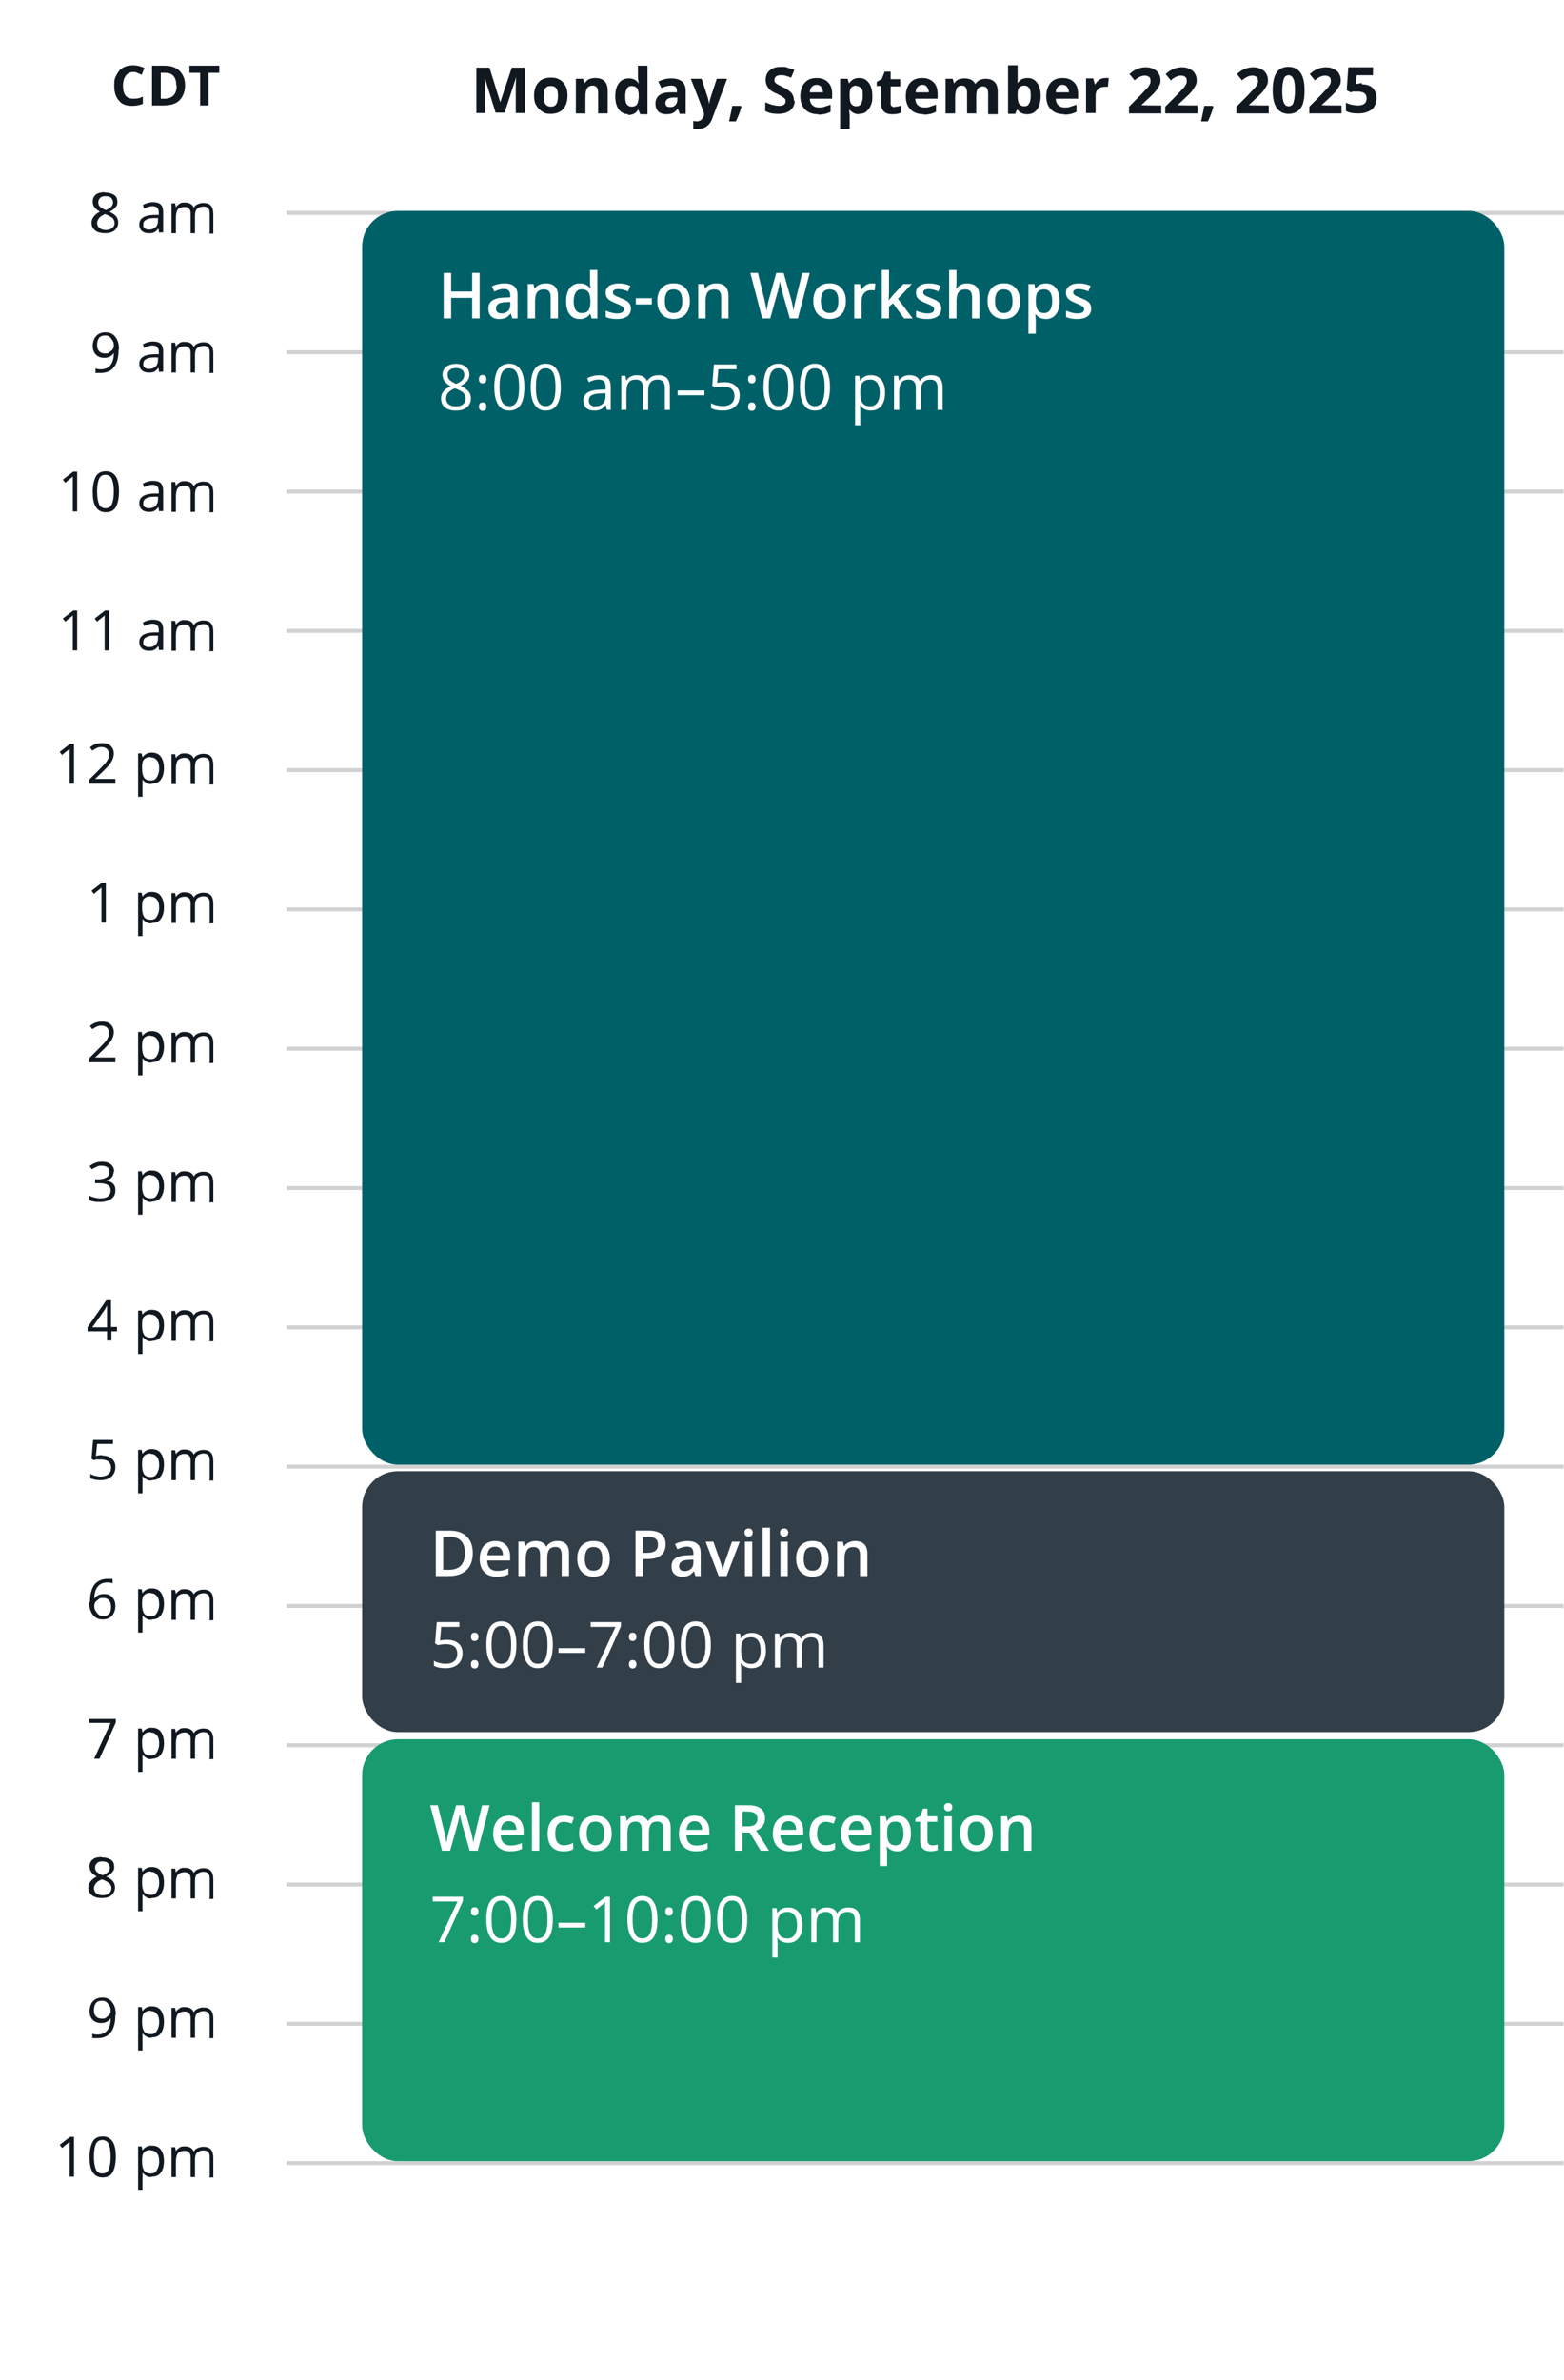 <?xml version="1.0" encoding="UTF-8"?><svg id="Layer_1" xmlns="http://www.w3.org/2000/svg" viewBox="0 0 393 598"><defs><style>.cls-1{isolation:isolate;}.cls-2{fill:#111820;}.cls-3{fill:#006068;}.cls-4{fill:#fff;}.cls-5{fill:#323e48;}.cls-6{fill:#199b70;}.cls-7{fill:#d1d1d1;}</style></defs><rect id="Rectangle_1145" class="cls-4" width="393" height="598"/><g id="_8_am" class="cls-1"><g class="cls-1"><path class="cls-2" d="M26.5,48.4c.9,0,1.6.2,2.2.6s.8,1,.8,1.8-.2.9-.5,1.3-.8.8-1.5,1.1c.8.4,1.4.8,1.7,1.2.3.4.5.9.5,1.5,0,.8-.3,1.5-.9,2s-1.4.7-2.4.7-1.9-.2-2.5-.7-.9-1.1-.9-2,.7-2,2.1-2.7c-.6-.4-1.1-.7-1.4-1.2-.3-.4-.4-.9-.4-1.4,0-.7.3-1.3.8-1.7s1.3-.6,2.1-.6l.3.1ZM24.4,56c0,.5.2,1,.6,1.3s.9.5,1.6.5,1.2-.2,1.6-.5.6-.8.6-1.3-.2-.8-.5-1.2c-.4-.3-1-.7-1.9-1-.7.3-1.2.6-1.5,1s-.5.8-.5,1.3v-.1ZM26.5,49.3c-.6,0-1,.1-1.3.4s-.5.6-.5,1.1.1.8.4,1.1.8.6,1.5.9c.7-.3,1.1-.6,1.4-.9s.4-.7.4-1.1-.2-.8-.5-1.1-.8-.4-1.4-.4Z"/><path class="cls-2" d="M40,58.5l-.2-1.1h0c-.4.5-.7.8-1.1,1-.4.2-.8.2-1.4.2s-1.3-.2-1.7-.6-.6-.9-.6-1.6c0-1.5,1.2-2.3,3.6-2.4h1.3v-.5c0-.6-.1-1-.4-1.3-.3-.3-.7-.4-1.2-.4s-1.3.2-2.1.6l-.3-.9c.4-.2.8-.4,1.2-.5s.9-.2,1.3-.2c.9,0,1.6.2,2,.6s.6,1,.6,1.9v5.1h-.8l-.2.1ZM37.4,57.7c.7,0,1.3-.2,1.7-.6s.6-.9.6-1.6v-.7h-1.1c-.9,0-1.6.2-2,.5-.4.2-.6.6-.6,1.2s.1.7.4.9.6.3,1,.3Z"/><path class="cls-2" d="M52.7,58.5v-4.9c0-.6-.1-1-.4-1.3-.3-.3-.7-.4-1.2-.4s-1.2.2-1.6.6-.5,1-.5,1.9v4.2h-1.1v-4.9c0-.6-.1-1-.4-1.3-.3-.3-.7-.4-1.2-.4s-1.2.2-1.6.6c-.3.4-.5,1.1-.5,2.1v3.9h-1.1v-7.5h.9l.2,1h0c.2-.4.5-.6.9-.9s.8-.3,1.3-.3c1.2,0,1.9.4,2.3,1.3h0c.2-.4.5-.7,1-.9s.9-.3,1.4-.3c.8,0,1.5.2,1.9.7.4.4.6,1.1.6,2.1v4.9h-1.1l.2-.2Z"/></g></g><g id="_9_am" class="cls-1"><g class="cls-1"><path class="cls-2" d="M29.8,87.8c0,3.9-1.5,5.9-4.5,5.9s-.9,0-1.3-.1v-1c.4.1.8.2,1.2.2,1.1,0,1.9-.3,2.5-1s.9-1.7.9-3.1h0c-.3.4-.6.7-1,.9-.4.2-.9.3-1.4.3-.9,0-1.6-.3-2.1-.8s-.8-1.3-.8-2.2.3-1.9.9-2.5,1.3-.9,2.3-.9,1.3.2,1.8.5.9.9,1.2,1.5c.3.7.4,1.5.4,2.4l-.1-.1ZM26.4,84.3c-.7,0-1.2.2-1.5.6s-.5,1-.5,1.8.2,1.2.5,1.5c.3.4.8.6,1.5.6s.8,0,1.1-.3.6-.4.8-.7.3-.6.3-.9c0-.5,0-.9-.3-1.3s-.4-.7-.8-1-.7-.3-1.2-.3h.1Z"/><path class="cls-2" d="M40,93.5l-.2-1.1h0c-.4.5-.7.8-1.1,1-.4.2-.8.2-1.4.2s-1.3-.2-1.7-.6-.6-.9-.6-1.6c0-1.5,1.2-2.3,3.6-2.4h1.3v-.5c0-.6-.1-1-.4-1.3-.3-.3-.7-.4-1.2-.4s-1.3.2-2.1.6l-.3-.9c.4-.2.8-.4,1.2-.5s.9-.2,1.3-.2c.9,0,1.6.2,2,.6s.6,1,.6,1.9v5.1h-.8l-.2.1ZM37.4,92.7c.7,0,1.3-.2,1.7-.6s.6-.9.6-1.6v-.7h-1.1c-.9,0-1.6.2-2,.5-.4.2-.6.6-.6,1.2s.1.7.4.9.6.3,1,.3Z"/><path class="cls-2" d="M52.7,93.5v-4.9c0-.6-.1-1-.4-1.3-.3-.3-.7-.4-1.2-.4s-1.2.2-1.6.6-.5,1-.5,1.9v4.2h-1.1v-4.9c0-.6-.1-1-.4-1.3-.3-.3-.7-.4-1.2-.4s-1.2.2-1.6.6c-.3.4-.5,1.1-.5,2.1v3.9h-1.1v-7.5h.9l.2,1h0c.2-.4.5-.6.9-.9s.8-.3,1.3-.3c1.2,0,1.9.4,2.3,1.3h0c.2-.4.5-.7,1-.9s.9-.3,1.4-.3c.8,0,1.5.2,1.9.7.4.4.6,1.1.6,2.1v4.9h-1.1l.2-.2Z"/></g></g><g id="_10_am" class="cls-1"><g class="cls-1"><path class="cls-2" d="M19.4,128.5h-1.1v-8.8s-.2.2-.3.3-.7.5-1.6,1.3l-.6-.8,2.6-2h1v10Z"/><path class="cls-2" d="M29.9,123.5c0,1.7-.3,3-.8,3.9s-1.4,1.3-2.5,1.3-1.9-.4-2.5-1.3c-.6-.9-.8-2.2-.8-3.8s.3-3,.8-3.9,1.4-1.3,2.5-1.3,1.9.4,2.5,1.3.8,2.2.8,3.8ZM24.4,123.5c0,1.5.2,2.5.5,3.2s.9,1,1.6,1,1.3-.3,1.6-1c.3-.7.5-1.7.5-3.2s-.2-2.5-.5-3.2-.9-1-1.6-1-1.3.3-1.6,1c-.3.7-.5,1.7-.5,3.2Z"/><path class="cls-2" d="M40,128.5l-.2-1.1h0c-.4.5-.7.8-1.1,1-.4.2-.8.2-1.4.2s-1.3-.2-1.7-.6-.6-.9-.6-1.6c0-1.5,1.2-2.3,3.6-2.4h1.3v-.5c0-.6-.1-1-.4-1.3-.3-.3-.7-.4-1.2-.4s-1.3.2-2.1.6l-.3-.9c.4-.2.8-.4,1.2-.5s.9-.2,1.3-.2c.9,0,1.6.2,2,.6s.6,1,.6,1.9v5.1h-.8l-.2.1ZM37.4,127.7c.7,0,1.3-.2,1.7-.6s.6-.9.6-1.6v-.7h-1.1c-.9,0-1.6.2-2,.5-.4.2-.6.6-.6,1.2s.1.7.4.9.6.3,1,.3Z"/><path class="cls-2" d="M52.7,128.5v-4.9c0-.6-.1-1-.4-1.3-.3-.3-.7-.4-1.2-.4s-1.2.2-1.6.6-.5,1-.5,1.9v4.2h-1.1v-4.9c0-.6-.1-1-.4-1.3-.3-.3-.7-.4-1.2-.4s-1.2.2-1.6.6c-.3.4-.5,1.1-.5,2.1v3.9h-1.1v-7.5h.9l.2,1h0c.2-.4.5-.6.9-.9s.8-.3,1.3-.3c1.2,0,1.9.4,2.3,1.3h0c.2-.4.5-.7,1-.9s.9-.3,1.4-.3c.8,0,1.5.2,1.9.7.4.4.6,1.1.6,2.1v4.9h-1.1l.2-.2Z"/></g></g><g id="_11_am" class="cls-1"><g class="cls-1"><path class="cls-2" d="M19.4,163.4h-1.1v-8.8s-.2.2-.3.3-.7.5-1.6,1.3l-.6-.8,2.6-2h1v10Z"/><path class="cls-2" d="M27.4,163.4h-1.1v-8.8s-.2.2-.3.3-.7.5-1.6,1.3l-.6-.8,2.6-2h1v10Z"/><path class="cls-2" d="M40,163.4l-.2-1.1h0c-.4.5-.7.8-1.1,1-.4.2-.8.2-1.4.2s-1.3-.2-1.7-.6-.6-.9-.6-1.6c0-1.5,1.2-2.3,3.6-2.4h1.3v-.5c0-.6-.1-1-.4-1.3-.3-.3-.7-.4-1.2-.4s-1.3.2-2.1.6l-.3-.9c.4-.2.8-.4,1.2-.5s.9-.2,1.3-.2c.9,0,1.6.2,2,.6s.6,1,.6,1.9v5.1h-.8l-.2.1ZM37.4,162.6c.7,0,1.3-.2,1.7-.6s.6-.9.6-1.6v-.7h-1.1c-.9,0-1.6.2-2,.5-.4.2-.6.6-.6,1.2s.1.7.4.9.6.3,1,.3h0Z"/><path class="cls-2" d="M52.7,163.4v-4.9c0-.6-.1-1-.4-1.3-.3-.3-.7-.4-1.2-.4s-1.2.2-1.6.6-.5,1-.5,1.9v4.2h-1.1v-4.9c0-.6-.1-1-.4-1.3-.3-.3-.7-.4-1.2-.4s-1.2.2-1.6.6c-.3.4-.5,1.1-.5,2.1v3.9h-1.1v-7.5h.9l.2,1h0c.2-.4.5-.6.9-.9s.8-.3,1.3-.3c1.2,0,1.9.4,2.3,1.3h0c.2-.4.5-.7,1-.9s.9-.3,1.4-.3c.8,0,1.5.2,1.9.7.4.4.6,1.1.6,2.1v4.9h-1.1l.2-.2Z"/></g></g><g id="_12_pm" class="cls-1"><g class="cls-1"><path class="cls-2" d="M18.6,196.9h-1.1v-8.8s-.2.2-.3.3-.7.5-1.6,1.3l-.6-.8,2.6-2h1v10Z"/><path class="cls-2" d="M29,196.9h-6.6v-1l2.6-2.6c.8-.8,1.3-1.4,1.6-1.7s.4-.7.6-1,.2-.7.2-1.1-.2-1-.5-1.3-.8-.5-1.3-.5-.8,0-1.2.2-.8.4-1.2.7l-.6-.8c.9-.8,1.9-1.1,3-1.1s1.7.2,2.2.7.8,1.1.8,1.9-.2,1.3-.5,1.9-1,1.4-2,2.4l-2.2,2.1h5.1v1.2Z"/><path class="cls-2" d="M38.1,197c-.5,0-.9,0-1.3-.3-.4-.2-.7-.5-1-.8h0v4.3h-1.1v-10.9h.9l.2,1h0c.3-.4.6-.7,1-.9s.8-.3,1.3-.3c1,0,1.8.3,2.3,1s.8,1.6.8,2.9-.3,2.2-.8,2.9-1.3,1-2.3,1v.1ZM37.9,190.2c-.8,0-1.3.2-1.7.6s-.5,1.1-.5,2v.3c0,1.1.2,1.8.5,2.3.4.5.9.7,1.7.7s1.2-.3,1.5-.8.6-1.2.6-2.2-.2-1.7-.6-2.1c-.4-.5-.9-.7-1.5-.7v-.1Z"/><path class="cls-2" d="M52.7,196.9v-4.9c0-.6-.1-1-.4-1.3-.3-.3-.7-.4-1.2-.4s-1.2.2-1.6.6-.5,1-.5,1.9v4.2h-1.1v-4.9c0-.6-.1-1-.4-1.3-.3-.3-.7-.4-1.2-.4s-1.2.2-1.6.6c-.3.4-.5,1.1-.5,2.1v3.9h-1.1v-7.5h.9l.2,1h0c.2-.4.5-.6.9-.9s.8-.3,1.3-.3c1.2,0,1.9.4,2.3,1.3h0c.2-.4.5-.7,1-.9s.9-.3,1.4-.3c.8,0,1.5.2,1.9.7.4.4.6,1.1.6,2.1v4.9h-1.1l.2-.2Z"/></g></g><g id="_1_pm" class="cls-1"><g class="cls-1"><path class="cls-2" d="M26.6,231.8h-1.1v-8.8s-.2.2-.3.3-.7.5-1.6,1.3l-.6-.8,2.6-2h1v10Z"/><path class="cls-2" d="M38.1,232c-.5,0-.9,0-1.3-.3-.4-.2-.7-.5-1-.8h0v4.3h-1.1v-10.9h.9l.2,1h0c.3-.4.6-.7,1-.9s.8-.3,1.3-.3c1,0,1.8.3,2.3,1s.8,1.6.8,2.9-.3,2.2-.8,2.9-1.3,1-2.3,1v.1ZM37.9,225.2c-.8,0-1.3.2-1.7.6s-.5,1.1-.5,2v.3c0,1.1.2,1.8.5,2.3.4.5.9.7,1.7.7s1.2-.3,1.5-.8.6-1.2.6-2.2-.2-1.7-.6-2.1c-.4-.5-.9-.7-1.5-.7v-.1Z"/><path class="cls-2" d="M52.7,231.8v-4.9c0-.6-.1-1-.4-1.3-.3-.3-.7-.4-1.2-.4s-1.2.2-1.6.6-.5,1-.5,1.9v4.2h-1.1v-4.9c0-.6-.1-1-.4-1.3-.3-.3-.7-.4-1.2-.4s-1.2.2-1.6.6c-.3.4-.5,1.1-.5,2.1v3.9h-1.1v-7.5h.9l.2,1h0c.2-.4.5-.6.9-.9s.8-.3,1.3-.3c1.2,0,1.9.4,2.3,1.3h0c.2-.4.5-.7,1-.9s.9-.3,1.4-.3c.8,0,1.5.2,1.9.7.4.4.6,1.1.6,2.1v4.9h-1.1l.2-.2Z"/></g></g><g id="_2_pm" class="cls-1"><g class="cls-1"><path class="cls-2" d="M29,266.9h-6.6v-1l2.6-2.6c.8-.8,1.3-1.4,1.6-1.7s.4-.7.6-1,.2-.7.2-1.1-.2-1-.5-1.3-.8-.5-1.3-.5-.8,0-1.2.2-.8.4-1.2.7l-.6-.8c.9-.8,1.9-1.1,3-1.1s1.7.2,2.2.7.8,1.1.8,1.9-.2,1.3-.5,1.9-1,1.4-2,2.4l-2.2,2.1h5.1v1.2Z"/><path class="cls-2" d="M38.1,267c-.5,0-.9,0-1.3-.3-.4-.2-.7-.5-1-.8h0v4.3h-1.1v-10.9h.9l.2,1h0c.3-.4.6-.7,1-.9s.8-.3,1.3-.3c1,0,1.8.3,2.3,1s.8,1.6.8,2.9-.3,2.2-.8,2.9c-.5.7-1.3,1-2.3,1v.1ZM37.9,260.2c-.8,0-1.3.2-1.7.6s-.5,1.1-.5,2v.3c0,1.1.2,1.8.5,2.3.4.5.9.7,1.7.7s1.2-.3,1.5-.8.6-1.2.6-2.2-.2-1.7-.6-2.1c-.4-.5-.9-.7-1.5-.7v-.1Z"/><path class="cls-2" d="M52.7,266.9v-4.9c0-.6-.1-1-.4-1.3-.3-.3-.7-.4-1.2-.4s-1.2.2-1.6.6-.5,1-.5,1.9v4.2h-1.1v-4.9c0-.6-.1-1-.4-1.3-.3-.3-.7-.4-1.2-.4s-1.2.2-1.6.6c-.3.4-.5,1.1-.5,2.1v3.9h-1.1v-7.5h.9l.2,1h0c.2-.4.5-.6.9-.9s.8-.3,1.3-.3c1.2,0,1.9.4,2.3,1.3h0c.2-.4.5-.7,1-.9s.9-.3,1.4-.3c.8,0,1.5.2,1.9.7.4.4.6,1.1.6,2.1v4.9h-1.1l.2-.2Z"/></g></g><g id="_3_pm" class="cls-1"><g class="cls-1"><path class="cls-2" d="M28.6,294.2c0,.6-.2,1.2-.5,1.6s-.9.7-1.5.8h0c.8.2,1.4.4,1.8.8s.6.9.6,1.6c0,1-.3,1.7-1,2.2s-1.6.8-2.8.8-1,0-1.5-.1c-.4,0-.9-.2-1.3-.4v-1.1c.4.2.9.4,1.4.5s1,.2,1.4.2c1.7,0,2.6-.7,2.6-2s-1-1.8-2.9-1.8h-1v-1h1c.8,0,1.4-.2,1.9-.5s.7-.8.7-1.4-.2-.9-.5-1.1-.8-.4-1.4-.4-.9,0-1.2.2-.8.3-1.3.7l-.6-.8c.4-.3.9-.6,1.4-.8.5-.2,1.1-.3,1.7-.3,1,0,1.7.2,2.3.7.5.4.8,1.1.8,1.8l-.1-.2Z"/><path class="cls-2" d="M38.1,302c-.5,0-.9,0-1.3-.3-.4-.2-.7-.5-1-.8h0v4.3h-1.1v-10.9h.9l.2,1h0c.3-.4.6-.7,1-.9s.8-.3,1.3-.3c1,0,1.8.3,2.3,1s.8,1.6.8,2.9-.3,2.2-.8,2.9c-.5.7-1.3,1-2.3,1v.1ZM37.9,295.2c-.8,0-1.3.2-1.7.6s-.5,1.1-.5,2v.3c0,1.1.2,1.8.5,2.3.4.5.9.7,1.7.7s1.2-.3,1.5-.8.6-1.2.6-2.2-.2-1.7-.6-2.1c-.4-.5-.9-.7-1.5-.7v-.1Z"/><path class="cls-2" d="M52.7,301.9v-4.9c0-.6-.1-1-.4-1.3-.3-.3-.7-.4-1.2-.4s-1.2.2-1.6.6-.5,1-.5,1.9v4.2h-1.1v-4.9c0-.6-.1-1-.4-1.3-.3-.3-.7-.4-1.2-.4s-1.2.2-1.6.6c-.3.4-.5,1.1-.5,2.1v3.9h-1.1v-7.5h.9l.2,1h0c.2-.4.5-.6.9-.9s.8-.3,1.3-.3c1.2,0,1.9.4,2.3,1.3h0c.2-.4.5-.7,1-.9s.9-.3,1.4-.3c.8,0,1.5.2,1.9.7.4.4.6,1.1.6,2.1v4.9h-1.1l.2-.2Z"/></g></g><g id="_4_pm" class="cls-1"><g class="cls-1"><path class="cls-2" d="M29.5,334.5h-1.5v2.3h-1.1v-2.3h-4.9v-1l4.7-6.8h1.2v6.7h1.5v1l.1.1ZM26.9,333.5v-5.5h0c-.2.4-.4.8-.6,1.1l-3.1,4.4h3.7Z"/><path class="cls-2" d="M38.1,337c-.5,0-.9,0-1.3-.3-.4-.2-.7-.5-1-.8h0v4.3h-1.1v-10.9h.9l.2,1h0c.3-.4.6-.7,1-.9s.8-.3,1.3-.3c1,0,1.8.3,2.3,1s.8,1.6.8,2.9-.3,2.2-.8,2.9c-.5.7-1.3,1-2.3,1v.1ZM37.9,330.2c-.8,0-1.3.2-1.7.6s-.5,1.1-.5,2v.3c0,1.1.2,1.8.5,2.3.4.5.9.7,1.7.7s1.2-.3,1.5-.8.6-1.2.6-2.2-.2-1.7-.6-2.1c-.4-.5-.9-.7-1.5-.7v-.1Z"/><path class="cls-2" d="M52.7,336.8v-4.9c0-.6-.1-1-.4-1.3-.3-.3-.7-.4-1.2-.4s-1.2.2-1.6.6-.5,1-.5,1.9v4.2h-1.1v-4.9c0-.6-.1-1-.4-1.3-.3-.3-.7-.4-1.2-.4s-1.2.2-1.6.6c-.3.4-.5,1.1-.5,2.1v3.9h-1.1v-7.5h.9l.2,1h0c.2-.4.5-.6.9-.9s.8-.3,1.3-.3c1.2,0,1.9.4,2.3,1.3h0c.2-.4.5-.7,1-.9s.9-.3,1.4-.3c.8,0,1.5.2,1.9.7.4.4.6,1.1.6,2.1v4.9h-1.1l.2-.2Z"/></g></g><g id="_5_pm" class="cls-1"><g class="cls-1"><path class="cls-2" d="M25.6,365.7c1.1,0,1.9.3,2.5.8s.9,1.2.9,2.1-.3,1.8-1,2.4-1.6.9-2.7.9-2-.2-2.6-.5v-1.1c.3.2.7.4,1.2.5s.9.2,1.4.2c.8,0,1.4-.2,1.9-.6s.7-.9.7-1.6c0-1.4-.9-2.1-2.6-2.1s-1,0-1.7.2l-.6-.4.4-4.7h5v1h-4l-.3,3c.5-.1,1-.2,1.6-.2l-.1.1Z"/><path class="cls-2" d="M38.1,372c-.5,0-.9,0-1.3-.3-.4-.2-.7-.5-1-.8h0v4.3h-1.1v-10.9h.9l.2,1h0c.3-.4.6-.7,1-.9s.8-.3,1.3-.3c1,0,1.8.3,2.3,1s.8,1.6.8,2.9-.3,2.2-.8,2.9c-.5.7-1.3,1-2.3,1v.1ZM37.9,365.2c-.8,0-1.3.2-1.7.6s-.5,1.1-.5,2v.3c0,1.1.2,1.8.5,2.3.4.5.9.7,1.7.7s1.2-.3,1.5-.8.6-1.2.6-2.2-.2-1.7-.6-2.1c-.4-.5-.9-.7-1.5-.7v-.1Z"/><path class="cls-2" d="M52.7,371.8v-4.9c0-.6-.1-1-.4-1.3-.3-.3-.7-.4-1.2-.4s-1.2.2-1.6.6-.5,1-.5,1.9v4.2h-1.1v-4.9c0-.6-.1-1-.4-1.3-.3-.3-.7-.4-1.2-.4s-1.2.2-1.6.6c-.3.4-.5,1.1-.5,2.1v3.9h-1.1v-7.5h.9l.2,1h0c.2-.4.5-.6.9-.9s.8-.3,1.3-.3c1.2,0,1.9.4,2.3,1.3h0c.2-.4.5-.7,1-.9s.9-.3,1.4-.3c.8,0,1.5.2,1.9.7.4.4.6,1.1.6,2.1v4.9h-1.1l.2-.2Z"/></g></g><g id="_6_pm" class="cls-1"><g class="cls-1"><path class="cls-2" d="M22.6,402.6c0-2,.4-3.4,1.1-4.4.8-1,1.9-1.5,3.4-1.5s.9,0,1.2.1v1c-.4-.1-.8-.2-1.2-.2-1.1,0-1.9.3-2.5,1s-.9,1.7-.9,3.1h0c.5-.8,1.3-1.2,2.4-1.2s1.6.3,2.1.8.8,1.3.8,2.2-.3,1.9-.9,2.5-1.3.9-2.3.9-1.9-.4-2.5-1.2c-.6-.8-.9-1.9-.9-3.2l.2.1ZM25.9,406.1c.6,0,1.1-.2,1.5-.6s.5-1,.5-1.8-.2-1.2-.5-1.6-.8-.6-1.5-.6-.8,0-1.1.3-.6.4-.8.7-.3.6-.3.9c0,.5,0,.9.3,1.3s.4.7.8,1,.7.4,1.1.4h0Z"/><path class="cls-2" d="M38.1,407c-.5,0-.9,0-1.3-.3-.4-.2-.7-.5-1-.8h0v4.3h-1.1v-10.9h.9l.2,1h0c.3-.4.6-.7,1-.9s.8-.3,1.3-.3c1,0,1.8.3,2.3,1s.8,1.6.8,2.9-.3,2.2-.8,2.9c-.5.7-1.3,1-2.3,1v.1ZM37.9,400.2c-.8,0-1.3.2-1.7.6s-.5,1.1-.5,2v.3c0,1.1.2,1.8.5,2.3.4.5.9.7,1.7.7s1.2-.3,1.5-.8.6-1.2.6-2.2-.2-1.7-.6-2.1c-.4-.5-.9-.7-1.5-.7v-.1Z"/><path class="cls-2" d="M52.7,406.9v-4.9c0-.6-.1-1-.4-1.3-.3-.3-.7-.4-1.2-.4s-1.2.2-1.6.6-.5,1-.5,1.9v4.2h-1.1v-4.9c0-.6-.1-1-.4-1.3-.3-.3-.7-.4-1.2-.4s-1.2.2-1.6.6c-.3.4-.5,1.1-.5,2.1v3.9h-1.1v-7.5h.9l.2,1h0c.2-.4.5-.6.9-.9s.8-.3,1.3-.3c1.2,0,1.9.4,2.3,1.3h0c.2-.4.5-.7,1-.9s.9-.3,1.4-.3c.8,0,1.5.2,1.9.7.4.4.6,1.1.6,2.1v4.9h-1.1l.2-.2Z"/></g></g><g id="_7_pm" class="cls-1"><g class="cls-1"><path class="cls-2" d="M23.7,441.8l4.1-8.9h-5.4v-1h6.7v.9l-4.1,9.1h-1.3v-.1Z"/><path class="cls-2" d="M38.1,442c-.5,0-.9,0-1.3-.3-.4-.2-.7-.5-1-.8h0v4.3h-1.1v-10.9h.9l.2,1h0c.3-.4.6-.7,1-.9s.8-.3,1.3-.3c1,0,1.8.3,2.3,1s.8,1.6.8,2.9-.3,2.2-.8,2.9c-.5.7-1.3,1-2.3,1v.1ZM37.9,435.2c-.8,0-1.3.2-1.7.6s-.5,1.1-.5,2v.3c0,1.1.2,1.8.5,2.3.4.5.9.7,1.7.7s1.2-.3,1.5-.8.6-1.2.6-2.2-.2-1.7-.6-2.1c-.4-.5-.9-.7-1.5-.7v-.1Z"/><path class="cls-2" d="M52.7,441.8v-4.9c0-.6-.1-1-.4-1.3-.3-.3-.7-.4-1.2-.4s-1.2.2-1.6.6-.5,1-.5,1.9v4.2h-1.1v-4.9c0-.6-.1-1-.4-1.3-.3-.3-.7-.4-1.2-.4s-1.2.2-1.6.6c-.3.4-.5,1.1-.5,2.1v3.9h-1.1v-7.5h.9l.2,1h0c.2-.4.5-.6.9-.9s.8-.3,1.3-.3c1.2,0,1.9.4,2.3,1.3h0c.2-.4.5-.7,1-.9s.9-.3,1.4-.3c.8,0,1.5.2,1.9.7.4.4.6,1.1.6,2.1v4.9h-1.1l.2-.2Z"/></g></g><g id="_8_pm" class="cls-1"><g class="cls-1"><path class="cls-2" d="M25.7,466.7c.9,0,1.6.2,2.2.6s.8,1,.8,1.8-.2.9-.5,1.3-.8.8-1.5,1.1c.8.4,1.4.8,1.7,1.2.3.4.5.9.5,1.5,0,.8-.3,1.5-.9,2s-1.4.7-2.4.7-1.9-.2-2.5-.7-.9-1.1-.9-2,.7-2,2.1-2.7c-.6-.4-1.1-.7-1.4-1.2-.3-.4-.4-.9-.4-1.4,0-.7.3-1.3.8-1.7.5-.4,1.3-.6,2.1-.6l.3.1ZM23.6,474.4c0,.5.2,1,.6,1.3s.9.5,1.6.5,1.2-.2,1.6-.5.6-.8.6-1.3-.2-.8-.5-1.2c-.4-.3-1-.7-1.9-1-.7.3-1.2.6-1.5,1s-.5.8-.5,1.3v-.1ZM25.7,467.7c-.6,0-1,.1-1.3.4s-.5.6-.5,1.1.1.8.4,1.1.8.6,1.5.9c.7-.3,1.1-.6,1.4-.9s.4-.7.4-1.1-.2-.8-.5-1.1c-.3-.3-.8-.4-1.4-.4Z"/><path class="cls-2" d="M38.1,477c-.5,0-.9,0-1.3-.3-.4-.2-.7-.5-1-.8h0v4.3h-1.1v-10.9h.9l.2,1h0c.3-.4.6-.7,1-.9s.8-.3,1.3-.3c1,0,1.8.3,2.3,1s.8,1.6.8,2.9-.3,2.2-.8,2.9c-.5.7-1.3,1-2.3,1v.1ZM37.9,470.2c-.8,0-1.3.2-1.7.6s-.5,1.1-.5,2v.3c0,1.1.2,1.8.5,2.3.4.5.9.7,1.7.7s1.2-.3,1.5-.8.6-1.2.6-2.2-.2-1.7-.6-2.1c-.4-.5-.9-.7-1.5-.7v-.1Z"/><path class="cls-2" d="M52.7,476.9v-4.9c0-.6-.1-1-.4-1.3-.3-.3-.7-.4-1.2-.4s-1.2.2-1.6.6-.5,1-.5,1.9v4.2h-1.1v-4.9c0-.6-.1-1-.4-1.3-.3-.3-.7-.4-1.2-.4s-1.2.2-1.6.6c-.3.4-.5,1.1-.5,2.1v3.9h-1.1v-7.5h.9l.2,1h0c.2-.4.5-.6.9-.9s.8-.3,1.3-.3c1.2,0,1.9.4,2.3,1.3h0c.2-.4.5-.7,1-.9s.9-.3,1.4-.3c.8,0,1.5.2,1.9.7.4.4.6,1.1.6,2.1v4.9h-1.1l.2-.2Z"/></g></g><g id="_9_pm" class="cls-1"><g class="cls-1"><path class="cls-2" d="M29,506.2c0,3.9-1.5,5.9-4.5,5.9s-.9,0-1.3-.1v-1c.4.1.8.2,1.2.2,1.1,0,1.9-.3,2.5-1s.9-1.7.9-3.1h0c-.3.4-.6.7-1,.9-.4.2-.9.3-1.4.3-.9,0-1.6-.3-2.1-.8s-.8-1.3-.8-2.2.3-1.9.9-2.5,1.3-.9,2.3-.9,1.3.2,1.8.5.9.9,1.2,1.5c.3.7.4,1.5.4,2.4l-.1-.1ZM25.6,502.7c-.7,0-1.2.2-1.5.6s-.5,1-.5,1.8.2,1.2.5,1.5c.3.4.8.6,1.5.6s.8,0,1.1-.3.6-.4.8-.7.3-.6.3-.9c0-.5,0-.9-.3-1.3s-.4-.7-.8-1-.7-.3-1.2-.3h.1Z"/><path class="cls-2" d="M38.1,512c-.5,0-.9,0-1.3-.3-.4-.2-.7-.5-1-.8h0v4.3h-1.1v-10.9h.9l.2,1h0c.3-.4.6-.7,1-.9s.8-.3,1.3-.3c1,0,1.8.3,2.3,1s.8,1.6.8,2.9-.3,2.2-.8,2.9c-.5.7-1.3,1-2.3,1v.1ZM37.9,505.2c-.8,0-1.3.2-1.7.6s-.5,1.1-.5,2v.3c0,1.1.2,1.8.5,2.3.4.5.9.7,1.7.7s1.2-.3,1.5-.8.6-1.2.6-2.2-.2-1.7-.6-2.1c-.4-.5-.9-.7-1.5-.7v-.1Z"/><path class="cls-2" d="M52.7,511.9v-4.9c0-.6-.1-1-.4-1.3-.3-.3-.7-.4-1.2-.4s-1.2.2-1.6.6-.5,1-.5,1.9v4.2h-1.1v-4.9c0-.6-.1-1-.4-1.3-.3-.3-.7-.4-1.2-.4s-1.2.2-1.6.6c-.3.4-.5,1.1-.5,2.1v3.9h-1.1v-7.5h.9l.2,1h0c.2-.4.5-.6.9-.9s.8-.3,1.3-.3c1.2,0,1.9.4,2.3,1.3h0c.2-.4.5-.7,1-.9s.9-.3,1.4-.3c.8,0,1.5.2,1.9.7.4.4.6,1.1.6,2.1v4.9h-1.1l.2-.2Z"/></g></g><g id="_10_pm" class="cls-1"><g class="cls-1"><path class="cls-2" d="M18.6,546.9h-1.1v-8.8s-.2.2-.3.3-.7.5-1.6,1.3l-.6-.8,2.6-2h1v10Z"/><path class="cls-2" d="M29.1,541.9c0,1.7-.3,3-.8,3.9s-1.4,1.3-2.5,1.3-1.9-.4-2.5-1.3c-.6-.9-.8-2.2-.8-3.8s.3-3,.8-3.9,1.4-1.3,2.5-1.3,1.9.4,2.5,1.3.8,2.2.8,3.8ZM23.6,541.9c0,1.5.2,2.5.5,3.2s.9,1,1.6,1,1.3-.3,1.6-1c.3-.7.5-1.7.5-3.2s-.2-2.5-.5-3.2-.9-1-1.6-1-1.3.3-1.6,1c-.3.7-.5,1.7-.5,3.2Z"/><path class="cls-2" d="M38.1,547c-.5,0-.9,0-1.3-.3-.4-.2-.7-.5-1-.8h0v4.3h-1.1v-10.9h.9l.2,1h0c.3-.4.6-.7,1-.9s.8-.3,1.3-.3c1,0,1.8.3,2.3,1s.8,1.6.8,2.9-.3,2.2-.8,2.9-1.3,1-2.3,1v.1ZM37.9,540.2c-.8,0-1.3.2-1.7.6s-.5,1.1-.5,2v.3c0,1.1.2,1.8.5,2.3.4.5.9.7,1.7.7s1.2-.3,1.5-.8.6-1.2.6-2.2-.2-1.7-.6-2.1c-.4-.5-.9-.7-1.5-.7v-.1Z"/><path class="cls-2" d="M52.7,546.9v-4.9c0-.6-.1-1-.4-1.3-.3-.3-.7-.4-1.2-.4s-1.2.2-1.6.6-.5,1-.5,1.9v4.2h-1.1v-4.9c0-.6-.1-1-.4-1.3-.3-.3-.7-.4-1.2-.4s-1.2.2-1.6.6c-.3.4-.5,1.1-.5,2.1v3.9h-1.1v-7.5h.9l.2,1h0c.2-.4.5-.6.9-.9s.8-.3,1.3-.3c1.2,0,1.9.4,2.3,1.3h0c.2-.4.5-.7,1-.9s.9-.3,1.4-.3c.8,0,1.5.2,1.9.7.4.4.6,1.1.6,2.1v4.9h-1.1l.2-.2Z"/></g></g><g id="CDT" class="cls-1"><g class="cls-1"><path class="cls-2" d="M33.5,18.1c-.8,0-1.4.3-1.9.9-.4.6-.7,1.4-.7,2.5,0,2.2.8,3.3,2.5,3.3s1.6-.2,2.5-.5v1.8c-.8.3-1.7.5-2.7.5-1.5,0-2.6-.4-3.3-1.3-.8-.9-1.2-2.1-1.2-3.8s.2-1.9.6-2.7c.4-.8.9-1.4,1.6-1.8s1.5-.6,2.5-.6,1.9.2,2.9.7l-.7,1.7c-.4-.2-.7-.3-1.1-.5s-.7-.2-1.1-.2h.1Z"/><path class="cls-2" d="M46.5,21.4c0,1.6-.5,2.9-1.4,3.8s-2.3,1.3-4.1,1.3h-2.8v-10h3.1c1.6,0,2.9.4,3.8,1.3s1.4,2.1,1.4,3.6ZM44.3,21.5c0-2.1-.9-3.2-2.8-3.2h-1.1v6.5h.9c2,0,3.1-1.1,3.1-3.3h-.1Z"/><path class="cls-2" d="M52.4,26.5h-2.1v-8.2h-2.7v-1.8h7.5v1.8h-2.7v8.2Z"/></g></g><path id="Line_23" class="cls-7" d="M392.9,89H72v-1h320.9v1Z"/><path id="Line_24" class="cls-7" d="M392.9,124H72v-1h320.9v1Z"/><path id="Line_25" class="cls-7" d="M392.9,159H72v-1h320.9v1Z"/><path id="Line_26" class="cls-7" d="M392.9,194H72v-1h320.9v1Z"/><path id="Line_27" class="cls-7" d="M392.9,229H72v-1h320.9v1Z"/><path id="Line_28" class="cls-7" d="M392.9,264H72v-1h320.9v1Z"/><path id="Line_29" class="cls-7" d="M393,54H72v-1h321v1Z"/><path id="Line_30" class="cls-7" d="M392.9,299H72v-1h320.9v1Z"/><path id="Line_31" class="cls-7" d="M392.9,334H72v-1h320.9v1Z"/><path id="Line_32" class="cls-7" d="M392.9,369H72v-1h320.9v1Z"/><path id="Line_33" class="cls-7" d="M392.9,404H72v-1h320.9v1Z"/><path id="Line_34" class="cls-7" d="M392.9,439H72v-1h320.9v1Z"/><path id="Line_35" class="cls-7" d="M392.9,474H72v-1h320.9v1Z"/><path id="Line_36" class="cls-7" d="M392.9,544H72v-1h320.9v1Z"/><path id="Line_37" class="cls-7" d="M392.9,509H72v-1h320.9v1Z"/><g id="Monday_September_22_2025" class="cls-1"><g class="cls-1"><path class="cls-2" d="M124.6,28.5l-2.8-9h0c0,1.8.1,3,.1,3.6v5.3h-2.2v-11.4h3.3l2.7,8.7h0l2.9-8.7h3.3v11.4h-2.3v-6.3c0-.4,0-1.2.1-2.7h0l-2.9,8.9h-2.2v.2Z"/><path class="cls-2" d="M142.6,24.1c0,1.4-.4,2.5-1.1,3.3s-1.8,1.2-3.1,1.2-1.6-.2-2.2-.6-1.1-.9-1.5-1.6-.5-1.5-.5-2.4c0-1.4.4-2.5,1.1-3.3.7-.8,1.8-1.2,3.1-1.2s1.6.2,2.2.5,1.1.9,1.5,1.6.5,1.5.5,2.4v.1ZM136.6,24.1c0,.9.1,1.5.4,2,.3.4.7.7,1.4.7s1.1-.2,1.4-.7c.3-.4.4-1.1.4-2s-.1-1.5-.4-1.9-.7-.6-1.4-.6-1.1.2-1.4.6-.4,1.1-.4,1.9Z"/><path class="cls-2" d="M152.7,28.5h-2.4v-5.1c0-.6-.1-1.1-.3-1.4s-.6-.5-1.1-.5-1.1.2-1.4.7-.4,1.2-.4,2.2v4.1h-2.4v-8.7h1.8l.3,1.1h.1c.3-.4.6-.7,1.1-1,.5-.2,1-.3,1.6-.3,1,0,1.8.3,2.3.8s.8,1.3.8,2.4v5.7h0Z"/><path class="cls-2" d="M157.9,28.7c-1,0-1.8-.4-2.4-1.2s-.9-1.9-.9-3.3.3-2.5.9-3.3c.6-.8,1.4-1.2,2.5-1.2s1.9.4,2.5,1.3h0c-.1-.7-.2-1.2-.2-1.7v-2.8h2.4v12.2h-1.8l-.5-1.1h-.1c-.5.9-1.4,1.3-2.5,1.3l.1-.2ZM158.7,26.8c.6,0,1.1-.2,1.3-.5.3-.4.4-1,.5-1.8v-.3c0-.9-.1-1.6-.4-2s-.8-.6-1.4-.6-.9.2-1.2.7-.4,1.1-.4,2,.1,1.5.4,1.9.7.6,1.3.6h-.1Z"/><path class="cls-2" d="M170.8,28.5l-.5-1.2h0c-.4.5-.8.9-1.2,1.1s-1,.3-1.7.3-1.5-.2-2-.7-.7-1.2-.7-2,.3-1.6,1-2.1,1.6-.7,2.9-.7h1.5v-.4c0-.9-.5-1.3-1.4-1.3s-1.5.2-2.5.6l-.8-1.6c1-.5,2.1-.8,3.3-.8s2.1.3,2.7.8.9,1.3.9,2.3v5.8h-1.7l.2-.1ZM170.1,24.5h-.9c-.7,0-1.2.2-1.5.4-.3.2-.5.6-.5,1,0,.7.4,1,1.2,1s1-.2,1.3-.5.5-.7.5-1.3v-.7l-.1.1Z"/><path class="cls-2" d="M173.7,19.8h2.6l1.6,4.9c.1.4.2.9.3,1.5h0c0-.5.2-1,.3-1.5l1.6-4.9h2.6l-3.7,9.9c-.3.9-.8,1.6-1.4,2-.6.5-1.4.7-2.2.7s-.8,0-1.2-.1v-1.9c.3,0,.6.1.9.1s.8-.1,1.1-.4.6-.6.7-1.2v-.4c.1,0-3.3-8.7-3.3-8.7h.1Z"/><path class="cls-2" d="M186.3,26.8c-.3,1.1-.7,2.3-1.4,3.7h-1.7c.3-1.4.6-2.7.8-3.9h2.2v.2h.1Z"/><path class="cls-2" d="M199.7,25.3c0,1-.4,1.8-1.1,2.4s-1.8.9-3.1.9-2.3-.2-3.2-.7v-2.2c.8.3,1.4.6,2,.7.5.1,1,.2,1.5.2s.9-.1,1.2-.3.4-.5.4-.9,0-.4-.2-.6-.3-.3-.6-.5-.7-.4-1.5-.8c-.7-.3-1.2-.6-1.6-.9-.3-.3-.6-.7-.8-1.1s-.3-.9-.3-1.4c0-1,.3-1.8,1-2.4s1.6-.9,2.8-.9,1.2,0,1.7.2,1.1.3,1.7.6l-.8,1.9c-.6-.2-1.1-.4-1.5-.5s-.8-.1-1.2-.1-.8.1-1.1.3c-.2.2-.4.5-.4.8s0,.4.1.6c0,.2.3.3.5.5.2.1.7.4,1.5.8,1.1.5,1.8,1,2.2,1.5s.6,1.1.6,1.9h.2Z"/><path class="cls-2" d="M205.6,28.7c-1.4,0-2.5-.4-3.3-1.2s-1.2-1.9-1.2-3.3.4-2.6,1.1-3.4,1.7-1.2,3-1.2,2.2.4,2.9,1.1,1,1.7,1,2.9v1.2h-5.6c0,.7.2,1.2.6,1.6s.9.6,1.6.6,1,0,1.5-.2,1-.3,1.5-.5v1.8c-.4.2-.9.4-1.3.5s-1.1.2-1.7.2l-.1-.1ZM205.2,21.3c-.5,0-.9.2-1.2.5s-.5.8-.5,1.4h3.3c0-.6-.2-1-.5-1.4s-.7-.5-1.2-.5h.1Z"/><path class="cls-2" d="M215.9,28.7c-1,0-1.8-.4-2.4-1.1h-.1c0,.7.1,1.2.1,1.3v3.5h-2.4v-12.6h1.9l.3,1.1h.1c.6-.9,1.4-1.3,2.5-1.3s1.8.4,2.4,1.2.9,1.9.9,3.3-.1,1.7-.4,2.4-.7,1.2-1.2,1.6-1.1.5-1.8.5l.1.1ZM215.2,21.5c-.6,0-1,.2-1.3.5s-.4,1-.4,1.8v.3c0,.9.1,1.6.4,2s.7.6,1.3.6c1.1,0,1.6-.9,1.6-2.6s-.1-1.5-.4-1.9-.7-.6-1.2-.6v-.1Z"/><path class="cls-2" d="M224.9,26.8c.4,0,.9,0,1.5-.3v1.8c-.6.3-1.3.4-2.2.4s-1.6-.2-2.1-.7-.7-1.2-.7-2.2v-4.2h-1.1v-1l1.3-.8.7-1.8h1.5v1.9h2.4v1.8h-2.4v4.2c0,.3,0,.6.3.8s.4.2.8.2v-.1Z"/><path class="cls-2" d="M232.1,28.7c-1.4,0-2.5-.4-3.3-1.2s-1.2-1.9-1.2-3.3.4-2.6,1.1-3.4,1.7-1.2,3-1.2,2.2.4,2.9,1.1,1,1.7,1,2.9v1.2h-5.6c0,.7.2,1.2.6,1.6s.9.6,1.6.6,1,0,1.5-.2,1-.3,1.5-.5v1.8c-.4.2-.9.4-1.3.5s-1.1.2-1.7.2l-.1-.1ZM231.8,21.3c-.5,0-.9.2-1.2.5s-.5.8-.5,1.4h3.3c0-.6-.2-1-.5-1.4s-.7-.5-1.2-.5h.1Z"/><path class="cls-2" d="M245.4,28.5h-2.4v-5.1c0-.6-.1-1.1-.3-1.4s-.5-.5-1-.5-1.1.2-1.3.7-.4,1.2-.4,2.2v4.1h-2.4v-8.7h1.8l.3,1.1h.1c.2-.4.6-.7,1-.9s1-.3,1.5-.3c1.3,0,2.2.4,2.7,1.3h.2c.2-.4.6-.7,1-.9s1-.3,1.5-.3c1,0,1.7.3,2.2.8s.8,1.3.8,2.4v5.7h-2.4v-5.1c0-.6-.1-1.1-.3-1.4s-.5-.5-1-.5-1,.2-1.3.6-.4,1.1-.4,2v4.4l.1-.2Z"/><path class="cls-2" d="M258.2,19.6c1,0,1.8.4,2.4,1.2s.9,1.9.9,3.3-.3,2.6-.9,3.4-1.4,1.2-2.5,1.2-1.8-.4-2.4-1.1h-.2l-.4,1h-1.8v-12.2h2.4v4.5h0c.6-.9,1.4-1.3,2.5-1.3ZM257.4,21.5c-.6,0-1,.2-1.3.5s-.4,1-.4,1.8v.3c0,.9.1,1.6.4,2s.7.6,1.3.6.9-.2,1.2-.7.4-1.1.4-2-.1-1.5-.4-1.9-.7-.6-1.2-.6Z"/><path class="cls-2" d="M267.4,28.7c-1.4,0-2.5-.4-3.3-1.2s-1.2-1.9-1.2-3.3.4-2.6,1.1-3.4,1.7-1.2,3-1.2,2.2.4,2.9,1.1,1,1.7,1,2.9v1.2h-5.6c0,.7.2,1.2.6,1.6s.9.6,1.6.6,1,0,1.5-.2,1-.3,1.5-.5v1.8c-.4.2-.9.4-1.3.5s-1.1.2-1.7.2l-.1-.1ZM267,21.3c-.5,0-.9.2-1.2.5s-.5.8-.5,1.4h3.3c0-.6-.2-1-.5-1.4s-.7-.5-1.2-.5h.1Z"/><path class="cls-2" d="M277.8,19.6h.8l-.2,2.2h-.7c-.8,0-1.4.2-1.8.6s-.6.9-.6,1.6v4.4h-2.4v-8.7h1.8l.4,1.5h.1c.3-.5.6-.9,1.1-1.2s1-.4,1.5-.4h0Z"/><path class="cls-2" d="M291.7,28.5h-8v-1.7l2.9-2.9c.8-.9,1.4-1.5,1.7-1.8s.4-.6.6-.9.2-.6.2-.9c0-.5-.1-.8-.4-1s-.6-.3-1-.3-.9.1-1.3.3-.9.5-1.3.9l-1.3-1.6c.6-.5,1-.8,1.4-1s.8-.4,1.2-.5.9-.2,1.5-.2,1.3.1,1.9.4,1,.6,1.3,1.1.5,1,.5,1.6,0,1-.3,1.5-.5.9-.9,1.4-1.1,1.2-2.1,2.1l-1.5,1.4h0c0,.1,5,.1,5,.1v2h-.1Z"/><path class="cls-2" d="M300.8,28.5h-8v-1.7l2.9-2.9c.8-.9,1.4-1.5,1.7-1.8s.4-.6.6-.9.2-.6.2-.9c0-.5-.1-.8-.4-1s-.6-.3-1-.3-.9.1-1.3.3-.9.5-1.3.9l-1.3-1.6c.6-.5,1-.8,1.4-1s.8-.4,1.2-.5.9-.2,1.5-.2,1.3.1,1.9.4,1,.6,1.3,1.1.5,1,.5,1.6,0,1-.3,1.5-.5.9-.9,1.4-1.1,1.2-2.1,2.1l-1.5,1.4h0c0,.1,5,.1,5,.1v2h-.1Z"/><path class="cls-2" d="M304.9,26.8c-.3,1.1-.7,2.3-1.4,3.7h-1.7c.3-1.4.6-2.7.8-3.9h2.2v.2h.1Z"/><path class="cls-2" d="M318.7,28.5h-8v-1.7l2.9-2.9c.8-.9,1.4-1.5,1.7-1.8s.4-.6.6-.9.2-.6.2-.9c0-.5-.1-.8-.4-1s-.6-.3-1-.3-.9.1-1.3.3-.9.5-1.3.9l-1.3-1.6c.6-.5,1-.8,1.4-1s.8-.4,1.2-.5.9-.2,1.5-.2,1.3.1,1.9.4,1,.6,1.3,1.1.5,1,.5,1.6,0,1-.3,1.5-.5.9-.9,1.4-1.1,1.2-2.1,2.1l-1.5,1.4h0c0,.1,5,.1,5,.1v2h-.1Z"/><path class="cls-2" d="M327.8,22.8c0,2-.3,3.5-1,4.4s-1.7,1.4-3,1.4-2.3-.5-3-1.5-1-2.5-1-4.4.3-3.5,1-4.5,1.7-1.4,3-1.4,2.3.5,3,1.5,1,2.5,1,4.4v.1ZM322.2,22.8c0,1.4.1,2.4.4,3s.6.9,1.2.9,1-.3,1.2-.9.4-1.6.4-3-.1-2.4-.4-3-.7-.9-1.2-.9-1,.3-1.2.9-.4,1.6-.4,3Z"/><path class="cls-2" d="M337,28.5h-8v-1.7l2.9-2.9c.8-.9,1.4-1.5,1.7-1.8s.4-.6.6-.9.2-.6.2-.9c0-.5-.1-.8-.4-1s-.6-.3-1-.3-.9.1-1.3.3-.9.5-1.3.9l-1.3-1.6c.6-.5,1-.8,1.4-1s.8-.4,1.2-.5.9-.2,1.5-.2,1.3.1,1.9.4,1,.6,1.3,1.1.5,1,.5,1.6,0,1-.3,1.5-.5.9-.9,1.4-1.1,1.2-2.1,2.1l-1.5,1.4h0c0,.1,5,.1,5,.1v2h-.1Z"/><path class="cls-2" d="M342.3,21.2c1.1,0,2,.3,2.6.9s1,1.5,1,2.5-.4,2.3-1.2,2.9-1.9,1-3.4,1-2.3-.2-3.1-.6v-2.1c.4.2.9.4,1.4.5s1.1.2,1.6.2c1.5,0,2.2-.6,2.2-1.8s-.8-1.7-2.3-1.7-.6,0-.9,0-.6.1-.8.2l-1-.5.4-5.8h6.2v2h-4.1l-.2,2.2h.3c.3-.1.7-.2,1.2-.2l.1.3Z"/></g></g><rect id="Rectangle_1137" class="cls-3" x="91" y="53" width="287" height="315" rx="9" ry="9"/><g id="Hands-on_Workshops_8:00_am_5:00_pm_" class="cls-1"><g class="cls-1"><path class="cls-4" d="M120.52,80h-1.88v-5.15h-5.27v5.15h-1.87v-11.42h1.87v4.67h5.27v-4.67h1.88v11.42Z"/><path class="cls-4" d="M128.73,80l-.37-1.2h-.06c-.42.53-.84.88-1.26,1.07s-.96.29-1.62.29c-.85,0-1.51-.23-1.99-.69s-.71-1.11-.71-1.95c0-.89.33-1.56.99-2.02.66-.45,1.67-.7,3.02-.74l1.49-.05v-.46c0-.55-.13-.96-.39-1.24s-.66-.41-1.2-.41c-.44,0-.87.07-1.27.2s-.8.28-1.17.46l-.59-1.31c.47-.25.98-.43,1.54-.56.56-.13,1.08-.19,1.58-.19,1.1,0,1.93.24,2.49.72.56.48.84,1.23.84,2.26v5.82h-1.31ZM126,78.75c.67,0,1.2-.19,1.61-.56.4-.37.61-.89.61-1.57v-.75l-1.11.05c-.86.03-1.49.18-1.89.43-.39.26-.59.65-.59,1.18,0,.39.11.68.34.89.23.21.57.32,1.03.32Z"/><path class="cls-4" d="M140.21,80h-1.84v-5.31c0-.67-.13-1.16-.4-1.49-.27-.33-.69-.49-1.28-.49-.78,0-1.34.23-1.7.69s-.54,1.23-.54,2.3v4.3h-1.84v-8.64h1.44l.26,1.13h.09c.26-.41.63-.73,1.11-.95.48-.22,1.01-.34,1.59-.34,2.07,0,3.11,1.05,3.11,3.16v5.63Z"/><path class="cls-4" d="M145.68,80.16c-1.08,0-1.92-.39-2.52-1.17-.6-.78-.91-1.88-.91-3.29s.31-2.52.92-3.31c.61-.79,1.46-1.18,2.54-1.18s2,.42,2.59,1.26h.09c-.09-.62-.13-1.11-.13-1.47v-3.15h1.84v12.16h-1.44l-.32-1.13h-.09c-.59.86-1.45,1.29-2.59,1.29ZM146.17,78.67c.75,0,1.3-.21,1.65-.64s.52-1.11.53-2.07v-.26c0-1.09-.18-1.86-.53-2.32-.35-.46-.91-.69-1.66-.69-.65,0-1.14.26-1.49.79-.35.52-.52,1.27-.52,2.24s.17,1.69.51,2.19c.34.5.85.75,1.52.75Z"/><path class="cls-4" d="M158.54,77.54c0,.84-.31,1.49-.92,1.94-.61.45-1.5.68-2.64.68s-2.08-.17-2.77-.52v-1.59c1.02.47,1.96.7,2.84.7,1.13,0,1.7-.34,1.7-1.02,0-.22-.06-.4-.19-.55s-.33-.3-.62-.45c-.29-.16-.69-.33-1.2-.53-1-.39-1.67-.77-2.02-1.16s-.53-.89-.53-1.5c0-.74.3-1.31.89-1.72.6-.41,1.41-.61,2.43-.61s1.98.21,2.88.62l-.59,1.38c-.93-.39-1.72-.58-2.35-.58-.97,0-1.45.28-1.45.83,0,.27.13.5.38.69.25.19.8.45,1.65.77.71.28,1.23.53,1.55.76.32.23.56.49.72.79s.23.66.23,1.07Z"/><path class="cls-4" d="M159.77,76.49v-1.56h4.02v1.56h-4.02Z"/><path class="cls-4" d="M173.34,75.66c0,1.41-.36,2.51-1.09,3.3-.72.79-1.73,1.19-3.02,1.19-.81,0-1.52-.18-2.14-.55-.62-.36-1.1-.89-1.43-1.57-.33-.68-.5-1.47-.5-2.38,0-1.4.36-2.5,1.08-3.28s1.73-1.18,3.04-1.18,2.24.4,2.97,1.21c.73.8,1.09,1.89,1.09,3.25ZM167.05,75.66c0,2,.74,2.99,2.21,2.99s2.19-1,2.19-2.99-.73-2.96-2.2-2.96c-.77,0-1.33.25-1.68.77-.35.51-.52,1.24-.52,2.2Z"/><path class="cls-4" d="M183.05,80h-1.84v-5.31c0-.67-.13-1.16-.4-1.49-.27-.33-.69-.49-1.28-.49-.78,0-1.34.23-1.7.69s-.54,1.23-.54,2.3v4.3h-1.84v-8.64h1.44l.26,1.13h.09c.26-.41.63-.73,1.11-.95.48-.22,1.01-.34,1.59-.34,2.07,0,3.11,1.05,3.11,3.16v5.63Z"/><path class="cls-4" d="M200.49,80h-2.03l-1.94-6.81c-.08-.3-.19-.73-.31-1.29s-.2-.95-.23-1.17c-.05.33-.14.77-.25,1.3s-.21.93-.29,1.19l-1.89,6.78h-2.03l-1.48-5.72-1.5-5.7h1.91l1.63,6.66c.25,1.07.44,2.01.55,2.83.06-.44.14-.94.26-1.48.11-.55.22-.99.31-1.33l1.86-6.67h1.85l1.91,6.7c.18.62.38,1.55.58,2.78.08-.75.27-1.69.56-2.84l1.62-6.64h1.89l-2.98,11.42Z"/><path class="cls-4" d="M212.55,75.66c0,1.41-.36,2.51-1.09,3.3-.72.79-1.73,1.19-3.02,1.19-.81,0-1.52-.18-2.14-.55-.62-.36-1.1-.89-1.43-1.57-.33-.68-.5-1.47-.5-2.38,0-1.4.36-2.5,1.08-3.28s1.73-1.18,3.04-1.18,2.24.4,2.97,1.21c.73.8,1.09,1.89,1.09,3.25ZM206.27,75.66c0,2,.74,2.99,2.21,2.99s2.19-1,2.19-2.99-.73-2.96-2.2-2.96c-.77,0-1.33.25-1.68.77-.35.51-.52,1.24-.52,2.2Z"/><path class="cls-4" d="M219.05,71.2c.37,0,.67.03.91.08l-.18,1.71c-.26-.06-.53-.09-.81-.09-.73,0-1.33.24-1.79.72-.46.48-.68,1.1-.68,1.87v4.52h-1.84v-8.64h1.44l.24,1.52h.09c.29-.52.66-.92,1.12-1.23s.96-.45,1.49-.45Z"/><path class="cls-4" d="M223.34,75.44l1.04-1.3,2.61-2.78h2.12l-3.48,3.71,3.7,4.93h-2.16l-2.77-3.79-1.01.83v2.96h-1.82v-12.16h1.82v5.93l-.09,1.66h.05Z"/><path class="cls-4" d="M236.52,77.54c0,.84-.31,1.49-.92,1.94-.62.45-1.5.68-2.64.68s-2.08-.17-2.77-.52v-1.59c1.02.47,1.96.7,2.84.7,1.13,0,1.7-.34,1.7-1.02,0-.22-.06-.4-.19-.55s-.33-.3-.62-.45c-.29-.16-.69-.33-1.2-.53-1-.39-1.67-.77-2.02-1.16s-.53-.89-.53-1.5c0-.74.3-1.31.89-1.72.6-.41,1.41-.61,2.43-.61s1.98.21,2.88.62l-.59,1.38c-.93-.39-1.72-.58-2.35-.58-.97,0-1.45.28-1.45.83,0,.27.13.5.38.69.25.19.8.45,1.65.77.71.28,1.23.53,1.55.76.32.23.56.49.72.79s.23.66.23,1.07Z"/><path class="cls-4" d="M246.1,80h-1.84v-5.31c0-.67-.13-1.16-.4-1.49-.27-.33-.69-.49-1.28-.49-.77,0-1.34.23-1.7.69-.36.46-.54,1.23-.54,2.32v4.29h-1.84v-12.16h1.84v3.09c0,.5-.03,1.02-.09,1.59h.12c.25-.42.6-.74,1.04-.97s.96-.34,1.56-.34c2.09,0,3.14,1.05,3.14,3.16v5.63Z"/><path class="cls-4" d="M256.32,75.66c0,1.41-.36,2.51-1.09,3.3-.72.79-1.73,1.19-3.02,1.19-.81,0-1.52-.18-2.14-.55-.62-.36-1.1-.89-1.43-1.57-.33-.68-.5-1.47-.5-2.38,0-1.4.36-2.5,1.08-3.28s1.73-1.18,3.04-1.18,2.24.4,2.97,1.21c.73.8,1.09,1.89,1.09,3.25ZM250.03,75.66c0,2,.74,2.99,2.21,2.99s2.19-1,2.19-2.99-.73-2.96-2.2-2.96c-.77,0-1.33.25-1.68.77-.35.51-.52,1.24-.52,2.2Z"/><path class="cls-4" d="M262.81,80.16c-1.09,0-1.94-.39-2.55-1.18h-.11c.07.73.11,1.17.11,1.33v3.54h-1.84v-12.48h1.48c.04.16.13.55.26,1.16h.09c.57-.88,1.43-1.31,2.58-1.31,1.08,0,1.92.39,2.52,1.17s.9,1.88.9,3.29-.31,2.51-.92,3.3c-.61.79-1.46,1.19-2.54,1.19ZM262.37,72.7c-.73,0-1.26.21-1.6.64s-.5,1.11-.5,2.05v.27c0,1.05.17,1.81.5,2.29.33.47.88.71,1.63.71.63,0,1.12-.26,1.47-.78s.52-1.26.52-2.23-.17-1.7-.51-2.2c-.34-.5-.84-.75-1.5-.75Z"/><path class="cls-4" d="M274.2,77.54c0,.84-.31,1.49-.92,1.94-.62.45-1.5.68-2.64.68s-2.08-.17-2.77-.52v-1.59c1.02.47,1.96.7,2.84.7,1.13,0,1.7-.34,1.7-1.02,0-.22-.06-.4-.19-.55s-.33-.3-.62-.45c-.29-.16-.69-.33-1.2-.53-1-.39-1.67-.77-2.02-1.16s-.53-.89-.53-1.5c0-.74.3-1.31.89-1.72.6-.41,1.41-.61,2.43-.61s1.98.21,2.88.62l-.59,1.38c-.93-.39-1.72-.58-2.35-.58-.97,0-1.45.28-1.45.83,0,.27.13.5.38.69.25.19.8.45,1.65.77.71.28,1.23.53,1.55.76.32.23.56.49.72.79s.23.66.23,1.07Z"/></g><g class="cls-1"><path class="cls-4" d="M114.56,91.41c1.04,0,1.87.24,2.48.73s.91,1.15.91,2.01c0,.56-.17,1.08-.52,1.54-.35.46-.91.89-1.67,1.27.93.44,1.59.91,1.98,1.39s.59,1.05.59,1.69c0,.95-.33,1.7-.99,2.27-.66.57-1.57.85-2.72.85-1.22,0-2.16-.27-2.81-.8s-.98-1.29-.98-2.27c0-1.31.8-2.33,2.39-3.05-.72-.41-1.23-.84-1.55-1.32s-.47-1-.47-1.58c0-.83.31-1.49.92-1.98.61-.49,1.43-.74,2.46-.74ZM112.09,100.12c0,.62.22,1.11.65,1.46.43.35,1.05.52,1.83.52s1.38-.18,1.81-.55c.43-.36.65-.86.65-1.5,0-.5-.2-.95-.61-1.35s-1.11-.77-2.12-1.14c-.78.33-1.34.7-1.69,1.11-.35.4-.52.89-.52,1.45ZM114.55,92.47c-.65,0-1.16.16-1.53.47-.37.31-.55.73-.55,1.25,0,.48.15.89.46,1.23.31.34.88.69,1.7,1.03.74-.31,1.27-.65,1.58-1.01.31-.36.46-.78.46-1.26,0-.53-.19-.94-.57-1.25-.38-.31-.9-.46-1.56-.46Z"/><path class="cls-4" d="M120.34,95.27c0-.7.31-1.05.92-1.05s.96.35.96,1.05c0,.34-.09.6-.26.78s-.41.27-.7.27c-.27,0-.49-.08-.66-.25-.17-.16-.26-.43-.26-.81ZM120.34,102.17c0-.35.08-.61.24-.79.16-.18.39-.27.68-.27s.54.09.71.27c.17.18.25.44.25.79s-.09.6-.26.78-.41.27-.7.27c-.27,0-.49-.08-.66-.25-.17-.16-.26-.43-.26-.81Z"/><path class="cls-4" d="M131.76,97.27c0,1.97-.31,3.45-.93,4.42-.62.97-1.57,1.46-2.86,1.46s-2.16-.5-2.8-1.5-.96-2.46-.96-4.39.31-3.47.93-4.43c.62-.96,1.56-1.45,2.84-1.45s2.18.5,2.82,1.51c.64,1,.96,2.46.96,4.37ZM125.52,97.27c0,1.66.2,2.87.59,3.63s1.01,1.14,1.87,1.14,1.49-.38,1.88-1.15c.39-.77.58-1.97.58-3.61s-.19-2.84-.58-3.61c-.39-.76-1.01-1.14-1.88-1.14s-1.48.38-1.87,1.13-.59,1.96-.59,3.62Z"/><path class="cls-4" d="M140.91,97.27c0,1.97-.31,3.45-.93,4.42-.62.97-1.57,1.46-2.86,1.46s-2.16-.5-2.8-1.5-.96-2.46-.96-4.39.31-3.47.93-4.43c.62-.96,1.56-1.45,2.84-1.45s2.18.5,2.82,1.51c.64,1,.96,2.46.96,4.37ZM134.66,97.27c0,1.66.2,2.87.59,3.63s1.01,1.14,1.87,1.14,1.49-.38,1.88-1.15c.39-.77.58-1.97.58-3.61s-.19-2.84-.58-3.61c-.39-.76-1.01-1.14-1.88-1.14s-1.48.38-1.87,1.13-.59,1.96-.59,3.62Z"/><path class="cls-4" d="M152.5,103l-.26-1.22h-.06c-.43.54-.85.9-1.28,1.09-.42.19-.95.29-1.59.29-.85,0-1.51-.22-2-.66-.48-.44-.72-1.06-.72-1.87,0-1.73,1.38-2.64,4.15-2.72l1.45-.05v-.53c0-.67-.14-1.17-.43-1.49s-.75-.48-1.39-.48c-.71,0-1.52.22-2.42.66l-.4-.99c.42-.23.88-.41,1.39-.54.5-.13,1.01-.2,1.51-.2,1.02,0,1.78.23,2.27.68s.74,1.18.74,2.18v5.84h-.96ZM149.57,102.09c.81,0,1.44-.22,1.9-.66s.69-1.06.69-1.86v-.77l-1.3.05c-1.03.04-1.77.2-2.23.48-.46.28-.68.73-.68,1.32,0,.47.14.83.43,1.07.28.25.68.37,1.19.37Z"/><path class="cls-4" d="M167.05,103v-5.57c0-.68-.15-1.19-.44-1.54-.29-.34-.75-.51-1.36-.51-.81,0-1.4.23-1.79.7-.39.46-.58,1.18-.58,2.14v4.78h-1.3v-5.57c0-.68-.15-1.19-.44-1.54-.29-.34-.75-.51-1.37-.51-.81,0-1.41.24-1.79.73-.38.49-.57,1.29-.57,2.39v4.49h-1.3v-8.56h1.05l.21,1.17h.06c.24-.42.59-.74,1.04-.98s.94-.35,1.5-.35c1.34,0,2.21.48,2.62,1.45h.06c.25-.45.62-.8,1.11-1.06s1.04-.39,1.66-.39c.97,0,1.69.25,2.18.75.48.5.72,1.29.72,2.39v5.59h-1.3Z"/><path class="cls-4" d="M170.28,99.3v-1.19h6.72v1.19h-6.72Z"/><path class="cls-4" d="M181.99,96.02c1.2,0,2.15.3,2.84.89.69.6,1.04,1.41,1.04,2.45,0,1.18-.38,2.11-1.13,2.78-.75.67-1.79,1.01-3.11,1.01s-2.27-.21-2.95-.62v-1.25c.36.23.82.42,1.36.55.54.13,1.08.2,1.6.2.92,0,1.63-.22,2.14-.65s.76-1.06.76-1.88c0-1.59-.98-2.39-2.93-2.39-.5,0-1.16.08-1.98.23l-.67-.43.43-5.34h5.68v1.2h-4.57l-.29,3.43c.6-.12,1.2-.18,1.79-.18Z"/><path class="cls-4" d="M187.98,95.27c0-.7.31-1.05.92-1.05s.96.35.96,1.05c0,.34-.09.6-.26.78s-.41.27-.7.27c-.27,0-.49-.08-.66-.25-.17-.16-.26-.43-.26-.81ZM187.98,102.17c0-.35.08-.61.24-.79.16-.18.39-.27.68-.27s.54.09.71.27c.17.18.25.44.25.79s-.09.6-.26.78-.41.27-.7.27c-.27,0-.49-.08-.66-.25-.17-.16-.26-.43-.26-.81Z"/><path class="cls-4" d="M199.4,97.27c0,1.97-.31,3.45-.93,4.42-.62.97-1.57,1.46-2.86,1.46s-2.16-.5-2.8-1.5-.96-2.46-.96-4.39.31-3.47.93-4.43c.62-.96,1.56-1.45,2.84-1.45s2.18.5,2.82,1.51c.64,1,.96,2.46.96,4.37ZM193.16,97.27c0,1.66.2,2.87.59,3.63s1.01,1.14,1.87,1.14,1.49-.38,1.88-1.15c.39-.77.58-1.97.58-3.61s-.19-2.84-.58-3.61c-.39-.76-1.01-1.14-1.88-1.14s-1.48.38-1.87,1.13-.59,1.96-.59,3.62Z"/><path class="cls-4" d="M208.55,97.27c0,1.97-.31,3.45-.93,4.42-.62.97-1.57,1.46-2.86,1.46s-2.16-.5-2.8-1.5-.96-2.46-.96-4.39.31-3.47.93-4.43c.62-.96,1.56-1.45,2.84-1.45s2.18.5,2.82,1.51c.64,1,.96,2.46.96,4.37ZM202.3,97.27c0,1.66.2,2.87.59,3.63s1.01,1.14,1.87,1.14,1.49-.38,1.88-1.15c.39-.77.58-1.97.58-3.61s-.19-2.84-.58-3.61c-.39-.76-1.01-1.14-1.88-1.14s-1.48.38-1.87,1.13-.59,1.96-.59,3.62Z"/><path class="cls-4" d="M218.86,103.16c-.56,0-1.07-.1-1.53-.31s-.85-.52-1.16-.95h-.09c.06.5.09.97.09,1.42v3.52h-1.3v-12.41h1.05l.18,1.17h.06c.33-.47.72-.81,1.16-1.02.44-.21.95-.31,1.52-.31,1.13,0,2.01.39,2.63,1.16s.93,1.86.93,3.27-.31,2.5-.94,3.28c-.63.78-1.5,1.17-2.61,1.17ZM218.67,95.38c-.88,0-1.51.24-1.9.73s-.59,1.25-.6,2.31v.29c0,1.2.2,2.06.6,2.58.4.52,1.04.78,1.93.78.74,0,1.32-.3,1.74-.9.42-.6.63-1.42.63-2.48s-.21-1.89-.63-2.46c-.42-.57-1.01-.86-1.77-.86Z"/><path class="cls-4" d="M235.59,103v-5.57c0-.68-.15-1.19-.44-1.54-.29-.34-.75-.51-1.36-.51-.81,0-1.4.23-1.79.7-.39.46-.58,1.18-.58,2.14v4.78h-1.3v-5.57c0-.68-.15-1.19-.44-1.54-.29-.34-.75-.51-1.37-.51-.81,0-1.41.24-1.79.73-.38.49-.57,1.29-.57,2.39v4.49h-1.3v-8.56h1.05l.21,1.17h.06c.24-.42.59-.74,1.04-.98s.94-.35,1.5-.35c1.34,0,2.21.48,2.62,1.45h.06c.25-.45.62-.8,1.11-1.06s1.04-.39,1.66-.39c.97,0,1.69.25,2.18.75.48.5.72,1.29.72,2.39v5.59h-1.3Z"/></g></g><rect id="Rectangle_1139" class="cls-6" x="91" y="437" width="287" height="106" rx="9" ry="9"/><g id="Welcome_Reception_7:00_10:00_pm_" class="cls-1"><g class="cls-1"><path class="cls-4" d="M120.05,465h-2.03l-1.94-6.81c-.08-.3-.19-.73-.31-1.29s-.2-.95-.23-1.17c-.05.33-.14.77-.25,1.3s-.21.93-.29,1.19l-1.89,6.78h-2.03l-1.48-5.72-1.5-5.7h1.91l1.63,6.66c.25,1.07.44,2.01.55,2.83.06-.44.14-.94.26-1.48.11-.55.22-.99.31-1.33l1.86-6.67h1.85l1.91,6.7c.18.62.38,1.55.58,2.78.08-.75.27-1.69.56-2.84l1.62-6.64h1.89l-2.98,11.42Z"/><path class="cls-4" d="M128.22,465.16c-1.34,0-2.39-.39-3.15-1.18s-1.14-1.86-1.14-3.24.35-2.52,1.05-3.33,1.67-1.21,2.9-1.21c1.14,0,2.04.35,2.7,1.04.66.69.99,1.65.99,2.86v.99h-5.76c.03.84.25,1.48.68,1.93.43.45,1.03.68,1.8.68.51,0,.99-.05,1.43-.14.44-.1.91-.26,1.42-.48v1.49c-.45.21-.9.36-1.36.45-.46.09-.98.13-1.57.13ZM127.88,457.59c-.58,0-1.05.18-1.4.55s-.56.91-.63,1.62h3.92c-.01-.71-.18-1.25-.52-1.62-.33-.37-.79-.55-1.38-.55Z"/><path class="cls-4" d="M135.5,465h-1.84v-12.16h1.84v12.16Z"/><path class="cls-4" d="M141.61,465.16c-1.31,0-2.3-.38-2.98-1.14s-1.02-1.86-1.02-3.29.36-2.57,1.07-3.35,1.74-1.17,3.08-1.17c.91,0,1.73.17,2.46.51l-.55,1.48c-.78-.3-1.42-.45-1.92-.45-1.5,0-2.24.99-2.24,2.98,0,.97.19,1.7.56,2.18.37.49.92.73,1.64.73.82,0,1.59-.2,2.32-.61v1.6c-.33.19-.68.33-1.05.41-.37.08-.82.12-1.36.12Z"/><path class="cls-4" d="M153.71,460.66c0,1.41-.36,2.51-1.09,3.3-.72.79-1.73,1.19-3.02,1.19-.81,0-1.52-.18-2.14-.55-.62-.36-1.1-.89-1.43-1.57-.33-.68-.5-1.47-.5-2.38,0-1.4.36-2.5,1.08-3.28s1.73-1.18,3.04-1.18,2.24.4,2.97,1.21c.73.8,1.09,1.89,1.09,3.25ZM147.42,460.66c0,2,.74,2.99,2.21,2.99s2.19-1,2.19-2.99-.73-2.96-2.2-2.96c-.77,0-1.33.25-1.68.77-.35.51-.52,1.24-.52,2.2Z"/><path class="cls-4" d="M163.1,465h-1.84v-5.33c0-.66-.12-1.16-.38-1.48s-.64-.49-1.17-.49c-.71,0-1.23.23-1.56.69-.33.46-.5,1.23-.5,2.3v4.3h-1.84v-8.64h1.44l.26,1.13h.09c.24-.41.59-.73,1.04-.95.46-.22.96-.34,1.5-.34,1.33,0,2.21.45,2.64,1.36h.12c.25-.43.61-.76,1.08-1,.46-.24.99-.36,1.59-.36,1.03,0,1.78.26,2.25.78.47.52.71,1.32.71,2.38v5.63h-1.84v-5.33c0-.66-.13-1.16-.38-1.48-.25-.33-.64-.49-1.18-.49-.71,0-1.24.22-1.57.67-.33.45-.5,1.13-.5,2.05v4.58Z"/><path class="cls-4" d="M174.89,465.16c-1.34,0-2.39-.39-3.15-1.18s-1.14-1.86-1.14-3.24.35-2.52,1.05-3.33,1.67-1.21,2.9-1.21c1.14,0,2.04.35,2.7,1.04.66.69.99,1.65.99,2.86v.99h-5.76c.03.84.25,1.48.68,1.93.43.45,1.03.68,1.8.68.51,0,.99-.05,1.43-.14.44-.1.91-.26,1.42-.48v1.49c-.45.21-.9.36-1.36.45-.46.09-.98.13-1.57.13ZM174.55,457.59c-.58,0-1.05.18-1.4.55s-.56.91-.63,1.62h3.92c-.01-.71-.18-1.25-.52-1.62-.33-.37-.79-.55-1.38-.55Z"/><path class="cls-4" d="M186.55,460.44v4.56h-1.87v-11.42h3.23c1.47,0,2.56.28,3.27.83.71.55,1.06,1.39,1.06,2.5,0,1.42-.74,2.43-2.22,3.04l3.23,5.05h-2.12l-2.73-4.56h-1.84ZM186.55,458.89h1.3c.87,0,1.5-.16,1.89-.48s.59-.8.59-1.44-.21-1.11-.63-1.39-1.06-.42-1.91-.42h-1.23v3.73Z"/><path class="cls-4" d="M198.49,465.16c-1.34,0-2.39-.39-3.15-1.18s-1.14-1.86-1.14-3.24.35-2.52,1.05-3.33,1.67-1.21,2.9-1.21c1.14,0,2.04.35,2.7,1.04.66.69.99,1.65.99,2.86v.99h-5.76c.03.84.25,1.48.68,1.93.43.45,1.03.68,1.8.68.51,0,.99-.05,1.43-.14.44-.1.91-.26,1.42-.48v1.49c-.45.21-.9.36-1.36.45-.46.09-.98.13-1.57.13ZM198.16,457.59c-.58,0-1.05.18-1.4.55s-.56.91-.63,1.62h3.92c-.01-.71-.18-1.25-.52-1.62-.33-.37-.79-.55-1.38-.55Z"/><path class="cls-4" d="M207.42,465.16c-1.31,0-2.3-.38-2.98-1.14s-1.02-1.86-1.02-3.29.36-2.57,1.07-3.35,1.74-1.17,3.08-1.17c.91,0,1.73.17,2.46.51l-.55,1.48c-.78-.3-1.42-.45-1.92-.45-1.5,0-2.24.99-2.24,2.98,0,.97.19,1.7.56,2.18.37.49.92.73,1.64.73.82,0,1.59-.2,2.32-.61v1.6c-.33.19-.68.33-1.05.41-.37.08-.82.12-1.36.12Z"/><path class="cls-4" d="M215.63,465.16c-1.34,0-2.39-.39-3.15-1.18s-1.14-1.86-1.14-3.24.35-2.52,1.05-3.33,1.67-1.21,2.9-1.21c1.14,0,2.04.35,2.7,1.04.66.69.99,1.65.99,2.86v.99h-5.76c.03.84.25,1.48.68,1.93.43.45,1.03.68,1.8.68.51,0,.99-.05,1.43-.14.44-.1.91-.26,1.42-.48v1.49c-.45.21-.9.36-1.36.45-.46.09-.98.13-1.57.13ZM215.3,457.59c-.58,0-1.05.18-1.4.55s-.56.91-.63,1.62h3.92c-.01-.71-.18-1.25-.52-1.62-.33-.37-.79-.55-1.38-.55Z"/><path class="cls-4" d="M225.46,465.16c-1.09,0-1.94-.39-2.55-1.18h-.11c.07.73.11,1.17.11,1.33v3.54h-1.84v-12.48h1.48c.04.16.13.55.26,1.16h.09c.57-.88,1.43-1.31,2.58-1.31,1.08,0,1.92.39,2.52,1.17s.9,1.88.9,3.29-.31,2.51-.92,3.3c-.61.79-1.46,1.19-2.54,1.19ZM225.02,457.7c-.73,0-1.26.21-1.6.64s-.5,1.11-.5,2.05v.27c0,1.05.17,1.81.5,2.29.33.47.88.71,1.63.71.63,0,1.12-.26,1.47-.78s.52-1.26.52-2.23-.17-1.7-.51-2.2c-.34-.5-.84-.75-1.5-.75Z"/><path class="cls-4" d="M234.27,463.67c.45,0,.9-.07,1.34-.21v1.38c-.2.09-.46.16-.79.22s-.65.09-1,.09c-1.74,0-2.61-.92-2.61-2.75v-4.66h-1.18v-.81l1.27-.67.62-1.83h1.13v1.92h2.46v1.39h-2.46v4.62c0,.44.11.77.33.98.22.21.51.32.87.32Z"/><path class="cls-4" d="M237.23,454.07c0-.33.09-.58.27-.76s.44-.27.77-.27.57.09.75.27.27.43.27.76-.09.56-.27.74-.43.27-.75.27-.59-.09-.77-.27-.27-.43-.27-.74ZM239.17,465h-1.84v-8.64h1.84v8.64Z"/><path class="cls-4" d="M249.46,460.66c0,1.41-.36,2.51-1.09,3.3-.72.79-1.73,1.19-3.02,1.19-.81,0-1.52-.18-2.14-.55-.62-.36-1.1-.89-1.43-1.57-.33-.68-.5-1.47-.5-2.38,0-1.4.36-2.5,1.08-3.28s1.73-1.18,3.04-1.18,2.24.4,2.97,1.21c.73.8,1.09,1.89,1.09,3.25ZM243.17,460.66c0,2,.74,2.99,2.21,2.99s2.19-1,2.19-2.99-.73-2.96-2.2-2.96c-.77,0-1.33.25-1.68.77-.35.51-.52,1.24-.52,2.2Z"/><path class="cls-4" d="M259.17,465h-1.84v-5.31c0-.67-.13-1.16-.4-1.49-.27-.33-.69-.49-1.28-.49-.78,0-1.34.23-1.7.69s-.54,1.23-.54,2.3v4.3h-1.84v-8.64h1.44l.26,1.13h.09c.26-.41.63-.73,1.11-.95.48-.22,1.01-.34,1.59-.34,2.07,0,3.11,1.05,3.11,3.16v5.63Z"/></g><g class="cls-1"><path class="cls-4" d="M110.23,488l4.73-10.23h-6.23v-1.2h7.6v1.04l-4.67,10.38h-1.44Z"/><path class="cls-4" d="M118.34,480.27c0-.7.31-1.05.92-1.05s.96.35.96,1.05c0,.34-.09.6-.26.78s-.41.27-.7.27c-.27,0-.49-.08-.66-.25-.17-.16-.26-.43-.26-.81ZM118.34,487.17c0-.35.08-.61.24-.79.16-.18.39-.27.68-.27s.54.09.71.27c.17.18.25.44.25.79s-.09.6-.26.78-.41.27-.7.27c-.27,0-.49-.08-.66-.25-.17-.16-.26-.43-.26-.81Z"/><path class="cls-4" d="M129.76,482.27c0,1.97-.31,3.45-.93,4.42-.62.97-1.57,1.46-2.86,1.46s-2.16-.5-2.8-1.5-.96-2.46-.96-4.39.31-3.47.93-4.43c.62-.96,1.56-1.45,2.84-1.45s2.18.5,2.82,1.51c.64,1,.96,2.46.96,4.37ZM123.52,482.27c0,1.66.2,2.87.59,3.63s1.01,1.14,1.87,1.14,1.49-.38,1.88-1.15c.39-.77.58-1.97.58-3.61s-.19-2.84-.58-3.61c-.39-.76-1.01-1.14-1.88-1.14s-1.48.38-1.87,1.13-.59,1.96-.59,3.62Z"/><path class="cls-4" d="M138.91,482.27c0,1.97-.31,3.45-.93,4.42-.62.97-1.57,1.46-2.86,1.46s-2.16-.5-2.8-1.5-.96-2.46-.96-4.39.31-3.47.93-4.43c.62-.96,1.56-1.45,2.84-1.45s2.18.5,2.82,1.51c.64,1,.96,2.46.96,4.37ZM132.66,482.27c0,1.66.2,2.87.59,3.63s1.01,1.14,1.87,1.14,1.49-.38,1.88-1.15c.39-.77.58-1.97.58-3.61s-.19-2.84-.58-3.61c-.39-.76-1.01-1.14-1.88-1.14s-1.48.38-1.87,1.13-.59,1.96-.59,3.62Z"/><path class="cls-4" d="M140.34,484.3v-1.19h6.72v1.19h-6.72Z"/><path class="cls-4" d="M153.29,488h-1.27v-8.14c0-.68.02-1.32.06-1.92-.11.11-.23.22-.37.34-.14.12-.76.63-1.86,1.52l-.69-.89,3.02-2.34h1.09v11.42Z"/><path class="cls-4" d="M165.2,482.27c0,1.97-.31,3.45-.93,4.42-.62.97-1.57,1.46-2.86,1.46s-2.16-.5-2.8-1.5-.96-2.46-.96-4.39.31-3.47.93-4.43c.62-.96,1.56-1.45,2.84-1.45s2.18.5,2.82,1.51c.64,1,.96,2.46.96,4.37ZM158.96,482.27c0,1.66.2,2.87.59,3.63s1.01,1.14,1.87,1.14,1.49-.38,1.88-1.15c.39-.77.58-1.97.58-3.61s-.19-2.84-.58-3.61c-.39-.76-1.01-1.14-1.88-1.14s-1.48.38-1.87,1.13-.59,1.96-.59,3.62Z"/><path class="cls-4" d="M167.19,480.27c0-.7.31-1.05.92-1.05s.96.35.96,1.05c0,.34-.09.6-.26.78s-.41.27-.7.27c-.27,0-.49-.08-.66-.25-.17-.16-.26-.43-.26-.81ZM167.19,487.17c0-.35.08-.61.24-.79.16-.18.39-.27.68-.27s.54.09.71.27c.17.18.25.44.25.79s-.09.6-.26.78-.41.27-.7.27c-.27,0-.49-.08-.66-.25-.17-.16-.26-.43-.26-.81Z"/><path class="cls-4" d="M178.61,482.27c0,1.97-.31,3.45-.93,4.42-.62.97-1.57,1.46-2.86,1.46s-2.16-.5-2.8-1.5-.96-2.46-.96-4.39.31-3.47.93-4.43c.62-.96,1.56-1.45,2.84-1.45s2.18.5,2.82,1.51c.64,1,.96,2.46.96,4.37ZM172.37,482.27c0,1.66.2,2.87.59,3.63s1.01,1.14,1.87,1.14,1.49-.38,1.88-1.15c.39-.77.58-1.97.58-3.61s-.19-2.84-.58-3.61c-.39-.76-1.01-1.14-1.88-1.14s-1.48.38-1.87,1.13-.59,1.96-.59,3.62Z"/><path class="cls-4" d="M187.76,482.27c0,1.97-.31,3.45-.93,4.42-.62.97-1.57,1.46-2.86,1.46s-2.16-.5-2.8-1.5-.96-2.46-.96-4.39.31-3.47.93-4.43c.62-.96,1.56-1.45,2.84-1.45s2.18.5,2.82,1.51c.64,1,.96,2.46.96,4.37ZM181.52,482.27c0,1.66.2,2.87.59,3.63s1.01,1.14,1.87,1.14,1.49-.38,1.88-1.15c.39-.77.58-1.97.58-3.61s-.19-2.84-.58-3.61c-.39-.76-1.01-1.14-1.88-1.14s-1.48.38-1.87,1.13-.59,1.96-.59,3.62Z"/><path class="cls-4" d="M198.07,488.16c-.56,0-1.07-.1-1.53-.31s-.85-.52-1.16-.95h-.09c.06.5.09.97.09,1.42v3.52h-1.3v-12.41h1.05l.18,1.17h.06c.33-.47.72-.81,1.16-1.02.44-.21.95-.31,1.52-.31,1.13,0,2.01.39,2.63,1.16s.93,1.86.93,3.27-.31,2.5-.94,3.28c-.63.78-1.5,1.17-2.61,1.17ZM197.88,480.38c-.88,0-1.51.24-1.9.73s-.59,1.25-.6,2.31v.29c0,1.2.2,2.06.6,2.58.4.52,1.04.78,1.93.78.74,0,1.32-.3,1.74-.9.42-.6.63-1.42.63-2.48s-.21-1.89-.63-2.46c-.42-.57-1.01-.86-1.77-.86Z"/><path class="cls-4" d="M214.8,488v-5.57c0-.68-.15-1.19-.44-1.54-.29-.34-.75-.51-1.36-.51-.81,0-1.4.23-1.79.7-.39.46-.58,1.18-.58,2.14v4.78h-1.3v-5.57c0-.68-.15-1.19-.44-1.54-.29-.34-.75-.51-1.37-.51-.81,0-1.41.24-1.79.73-.38.49-.57,1.29-.57,2.39v4.49h-1.3v-8.56h1.05l.21,1.17h.06c.24-.42.59-.74,1.04-.98s.94-.35,1.5-.35c1.34,0,2.21.48,2.62,1.45h.06c.25-.45.62-.8,1.11-1.06s1.04-.39,1.66-.39c.97,0,1.69.25,2.18.75.48.5.72,1.29.72,2.39v5.59h-1.3Z"/></g></g><rect id="Rectangle_1139-2" class="cls-5" x="91" y="369.65" width="287" height="65.55" rx="9" ry="9"/><g id="Welcome_Reception_7:00_10:00_pm_-2" class="cls-1"><g class="cls-1"><path class="cls-4" d="M118.8,390.18c0,1.89-.52,3.33-1.57,4.32s-2.55,1.5-4.52,1.5h-3.2v-11.42h3.53c1.82,0,3.23.49,4.24,1.47,1.01.98,1.52,2.36,1.52,4.13ZM116.83,390.24c0-2.73-1.28-4.1-3.84-4.1h-1.62v8.29h1.33c2.75,0,4.12-1.4,4.12-4.19Z"/><path class="cls-4" d="M124.83,396.16c-1.34,0-2.39-.39-3.15-1.18s-1.14-1.86-1.14-3.24.35-2.52,1.05-3.33,1.67-1.21,2.9-1.21c1.14,0,2.04.35,2.7,1.04.66.69.99,1.65.99,2.86v.99h-5.76c.03.84.25,1.48.68,1.93.43.45,1.03.68,1.8.68.51,0,.99-.05,1.43-.14.44-.1.91-.26,1.42-.48v1.49c-.45.21-.9.36-1.36.45-.46.09-.98.13-1.57.13ZM124.49,388.59c-.58,0-1.05.18-1.4.55s-.56.91-.63,1.62h3.92c-.01-.71-.18-1.25-.52-1.62-.33-.37-.79-.55-1.38-.55Z"/><path class="cls-4" d="M137.55,396h-1.84v-5.33c0-.66-.12-1.16-.38-1.48s-.64-.49-1.17-.49c-.71,0-1.23.23-1.56.69-.33.46-.5,1.23-.5,2.3v4.3h-1.84v-8.64h1.44l.26,1.13h.09c.24-.41.59-.73,1.04-.95.46-.22.96-.34,1.5-.34,1.33,0,2.21.45,2.64,1.36h.12c.25-.43.61-.76,1.08-1,.46-.24.99-.36,1.59-.36,1.03,0,1.78.26,2.25.78.47.52.71,1.32.71,2.38v5.63h-1.84v-5.33c0-.66-.13-1.16-.38-1.48-.25-.33-.64-.49-1.18-.49-.71,0-1.24.22-1.57.67-.33.45-.5,1.13-.5,2.05v4.58Z"/><path class="cls-4" d="M153.23,391.66c0,1.41-.36,2.51-1.09,3.3-.72.79-1.73,1.19-3.02,1.19-.81,0-1.52-.18-2.14-.55-.62-.36-1.1-.89-1.43-1.57-.33-.68-.5-1.47-.5-2.38,0-1.4.36-2.5,1.08-3.28s1.73-1.18,3.04-1.18,2.24.4,2.97,1.21c.73.8,1.09,1.89,1.09,3.25ZM146.95,391.66c0,2,.74,2.99,2.21,2.99s2.19-1,2.19-2.99-.73-2.96-2.2-2.96c-.77,0-1.33.25-1.68.77-.35.51-.52,1.24-.52,2.2Z"/><path class="cls-4" d="M167.26,388.03c0,1.19-.39,2.11-1.17,2.74s-1.89.95-3.34.95h-1.19v4.27h-1.87v-11.42h3.29c1.43,0,2.5.29,3.21.88s1.07,1.44,1.07,2.58ZM161.56,390.16h.99c.96,0,1.66-.17,2.11-.5.45-.33.67-.85.67-1.56,0-.66-.2-1.15-.6-1.47-.4-.32-1.03-.48-1.88-.48h-1.3v4.02Z"/><path class="cls-4" d="M174.75,396l-.37-1.2h-.06c-.42.53-.84.88-1.26,1.07s-.96.29-1.62.29c-.85,0-1.51-.23-1.99-.69s-.71-1.11-.71-1.95c0-.89.33-1.56.99-2.02.66-.45,1.67-.7,3.02-.74l1.49-.05v-.46c0-.55-.13-.96-.39-1.24s-.66-.41-1.2-.41c-.44,0-.87.07-1.27.2s-.8.28-1.17.46l-.59-1.31c.47-.25.98-.43,1.54-.56.56-.13,1.08-.19,1.58-.19,1.1,0,1.93.24,2.49.72.56.48.84,1.23.84,2.26v5.82h-1.31ZM172.02,394.75c.67,0,1.2-.19,1.61-.56.4-.37.61-.89.61-1.57v-.75l-1.11.05c-.86.03-1.49.18-1.89.43-.39.26-.59.65-.59,1.18,0,.39.11.68.34.89.23.21.57.32,1.03.32Z"/><path class="cls-4" d="M180.59,396l-3.28-8.64h1.94l1.76,5.02c.3.84.48,1.53.55,2.05h.06c.05-.38.23-1.06.55-2.05l1.76-5.02h1.95l-3.3,8.64h-1.98Z"/><path class="cls-4" d="M187.08,385.07c0-.33.09-.58.27-.76s.44-.27.77-.27.57.09.75.27.27.43.27.76-.09.56-.27.74-.43.27-.75.27-.59-.09-.77-.27-.27-.43-.27-.74ZM189.02,396h-1.84v-8.64h1.84v8.64Z"/><path class="cls-4" d="M193.48,396h-1.84v-12.16h1.84v12.16Z"/><path class="cls-4" d="M196,385.07c0-.33.09-.58.27-.76s.44-.27.77-.27.57.09.75.27.27.43.27.76-.09.56-.27.74-.43.27-.75.27-.59-.09-.77-.27-.27-.43-.27-.74ZM197.95,396h-1.84v-8.64h1.84v8.64Z"/><path class="cls-4" d="M208.23,391.66c0,1.41-.36,2.51-1.09,3.3-.72.79-1.73,1.19-3.02,1.19-.81,0-1.52-.18-2.14-.55-.62-.36-1.1-.89-1.43-1.57-.33-.68-.5-1.47-.5-2.38,0-1.4.36-2.5,1.08-3.28s1.73-1.18,3.04-1.18,2.24.4,2.97,1.21c.73.8,1.09,1.89,1.09,3.25ZM201.95,391.66c0,2,.74,2.99,2.21,2.99s2.19-1,2.19-2.99-.73-2.96-2.2-2.96c-.77,0-1.33.25-1.68.77-.35.51-.52,1.24-.52,2.2Z"/><path class="cls-4" d="M217.95,396h-1.84v-5.31c0-.67-.13-1.16-.4-1.49-.27-.33-.69-.49-1.28-.49-.78,0-1.34.23-1.7.69s-.54,1.23-.54,2.3v4.3h-1.84v-8.64h1.44l.26,1.13h.09c.26-.41.63-.73,1.11-.95.48-.22,1.01-.34,1.59-.34,2.07,0,3.11,1.05,3.11,3.16v5.63Z"/></g><g class="cls-1"><path class="cls-4" d="M112.35,412.02c1.2,0,2.15.3,2.84.89.69.6,1.04,1.41,1.04,2.45,0,1.18-.38,2.11-1.13,2.78-.75.67-1.79,1.01-3.11,1.01s-2.27-.21-2.95-.62v-1.25c.36.23.82.42,1.36.55.54.13,1.08.2,1.6.2.92,0,1.63-.22,2.14-.65s.76-1.06.76-1.88c0-1.59-.98-2.39-2.93-2.39-.5,0-1.16.08-1.98.23l-.67-.43.43-5.34h5.68v1.2h-4.57l-.29,3.43c.6-.12,1.2-.18,1.79-.18Z"/><path class="cls-4" d="M118.34,411.27c0-.7.31-1.05.92-1.05s.96.35.96,1.05c0,.34-.09.6-.26.78s-.41.27-.7.27c-.27,0-.49-.08-.66-.25-.17-.16-.26-.43-.26-.81ZM118.34,418.17c0-.35.08-.61.24-.79.16-.18.39-.27.68-.27s.54.09.71.27c.17.18.25.44.25.79s-.09.6-.26.78-.41.27-.7.27c-.27,0-.49-.08-.66-.25-.17-.16-.26-.43-.26-.81Z"/><path class="cls-4" d="M129.76,413.27c0,1.97-.31,3.45-.93,4.42-.62.97-1.57,1.46-2.86,1.46s-2.16-.5-2.8-1.5-.96-2.46-.96-4.39.31-3.47.93-4.43c.62-.96,1.56-1.45,2.84-1.45s2.18.5,2.82,1.51c.64,1,.96,2.46.96,4.37ZM123.52,413.27c0,1.66.2,2.87.59,3.63s1.01,1.14,1.87,1.14,1.49-.38,1.88-1.15c.39-.77.58-1.97.58-3.61s-.19-2.84-.58-3.61c-.39-.76-1.01-1.14-1.88-1.14s-1.48.38-1.87,1.13-.59,1.96-.59,3.62Z"/><path class="cls-4" d="M138.91,413.27c0,1.97-.31,3.45-.93,4.42-.62.97-1.57,1.46-2.86,1.46s-2.16-.5-2.8-1.5-.96-2.46-.96-4.39.31-3.47.93-4.43c.62-.96,1.56-1.45,2.84-1.45s2.18.5,2.82,1.51c.64,1,.96,2.46.96,4.37ZM132.66,413.27c0,1.66.2,2.87.59,3.63s1.01,1.14,1.87,1.14,1.49-.38,1.88-1.15c.39-.77.58-1.97.58-3.61s-.19-2.84-.58-3.61c-.39-.76-1.01-1.14-1.88-1.14s-1.48.38-1.87,1.13-.59,1.96-.59,3.62Z"/><path class="cls-4" d="M140.34,415.3v-1.19h6.72v1.19h-6.72Z"/><path class="cls-4" d="M149.93,419l4.73-10.23h-6.23v-1.2h7.6v1.04l-4.67,10.38h-1.44Z"/><path class="cls-4" d="M158.04,411.27c0-.7.31-1.05.92-1.05s.96.35.96,1.05c0,.34-.09.6-.26.78s-.41.27-.7.27c-.27,0-.49-.08-.66-.25-.17-.16-.26-.43-.26-.81ZM158.04,418.17c0-.35.08-.61.24-.79.16-.18.39-.27.68-.27s.54.09.71.27c.17.18.25.44.25.79s-.09.6-.26.78-.41.27-.7.27c-.27,0-.49-.08-.66-.25-.17-.16-.26-.43-.26-.81Z"/><path class="cls-4" d="M169.46,413.27c0,1.97-.31,3.45-.93,4.42-.62.97-1.57,1.46-2.86,1.46s-2.16-.5-2.8-1.5-.96-2.46-.96-4.39.31-3.47.93-4.43c.62-.96,1.56-1.45,2.84-1.45s2.18.5,2.82,1.51c.64,1,.96,2.46.96,4.37ZM163.22,413.27c0,1.66.2,2.87.59,3.63s1.01,1.14,1.87,1.14,1.49-.38,1.88-1.15c.39-.77.58-1.97.58-3.61s-.19-2.84-.58-3.61c-.39-.76-1.01-1.14-1.88-1.14s-1.48.38-1.87,1.13-.59,1.96-.59,3.62Z"/><path class="cls-4" d="M178.61,413.27c0,1.97-.31,3.45-.93,4.42-.62.97-1.57,1.46-2.86,1.46s-2.16-.5-2.8-1.5-.96-2.46-.96-4.39.31-3.47.93-4.43c.62-.96,1.56-1.45,2.84-1.45s2.18.5,2.82,1.51c.64,1,.96,2.46.96,4.37ZM172.37,413.27c0,1.66.2,2.87.59,3.63s1.01,1.14,1.87,1.14,1.49-.38,1.88-1.15c.39-.77.58-1.97.58-3.61s-.19-2.84-.58-3.61c-.39-.76-1.01-1.14-1.88-1.14s-1.48.38-1.87,1.13-.59,1.96-.59,3.62Z"/><path class="cls-4" d="M188.92,419.16c-.56,0-1.07-.1-1.53-.31s-.85-.52-1.16-.95h-.09c.06.5.09.97.09,1.42v3.52h-1.3v-12.41h1.05l.18,1.17h.06c.33-.47.72-.81,1.16-1.02.44-.21.95-.31,1.52-.31,1.14,0,2.01.39,2.63,1.16s.93,1.86.93,3.27-.31,2.5-.94,3.28c-.63.78-1.5,1.17-2.61,1.17ZM188.73,411.38c-.88,0-1.51.24-1.9.73s-.59,1.25-.6,2.31v.29c0,1.2.2,2.06.6,2.58.4.52,1.04.78,1.93.78.74,0,1.32-.3,1.74-.9.42-.6.63-1.42.63-2.48s-.21-1.89-.63-2.46c-.42-.57-1.01-.86-1.77-.86Z"/><path class="cls-4" d="M205.66,419v-5.57c0-.68-.15-1.19-.44-1.54-.29-.34-.75-.51-1.36-.51-.81,0-1.4.23-1.79.7-.39.46-.58,1.18-.58,2.14v4.78h-1.3v-5.57c0-.68-.15-1.19-.44-1.54-.29-.34-.75-.51-1.37-.51-.81,0-1.41.24-1.79.73-.38.49-.57,1.29-.57,2.39v4.49h-1.3v-8.56h1.05l.21,1.17h.06c.24-.42.59-.74,1.04-.98s.94-.35,1.5-.35c1.34,0,2.21.48,2.62,1.45h.06c.25-.45.62-.8,1.11-1.06s1.04-.39,1.66-.39c.97,0,1.69.25,2.18.75.48.5.72,1.29.72,2.39v5.59h-1.3Z"/></g></g></svg>